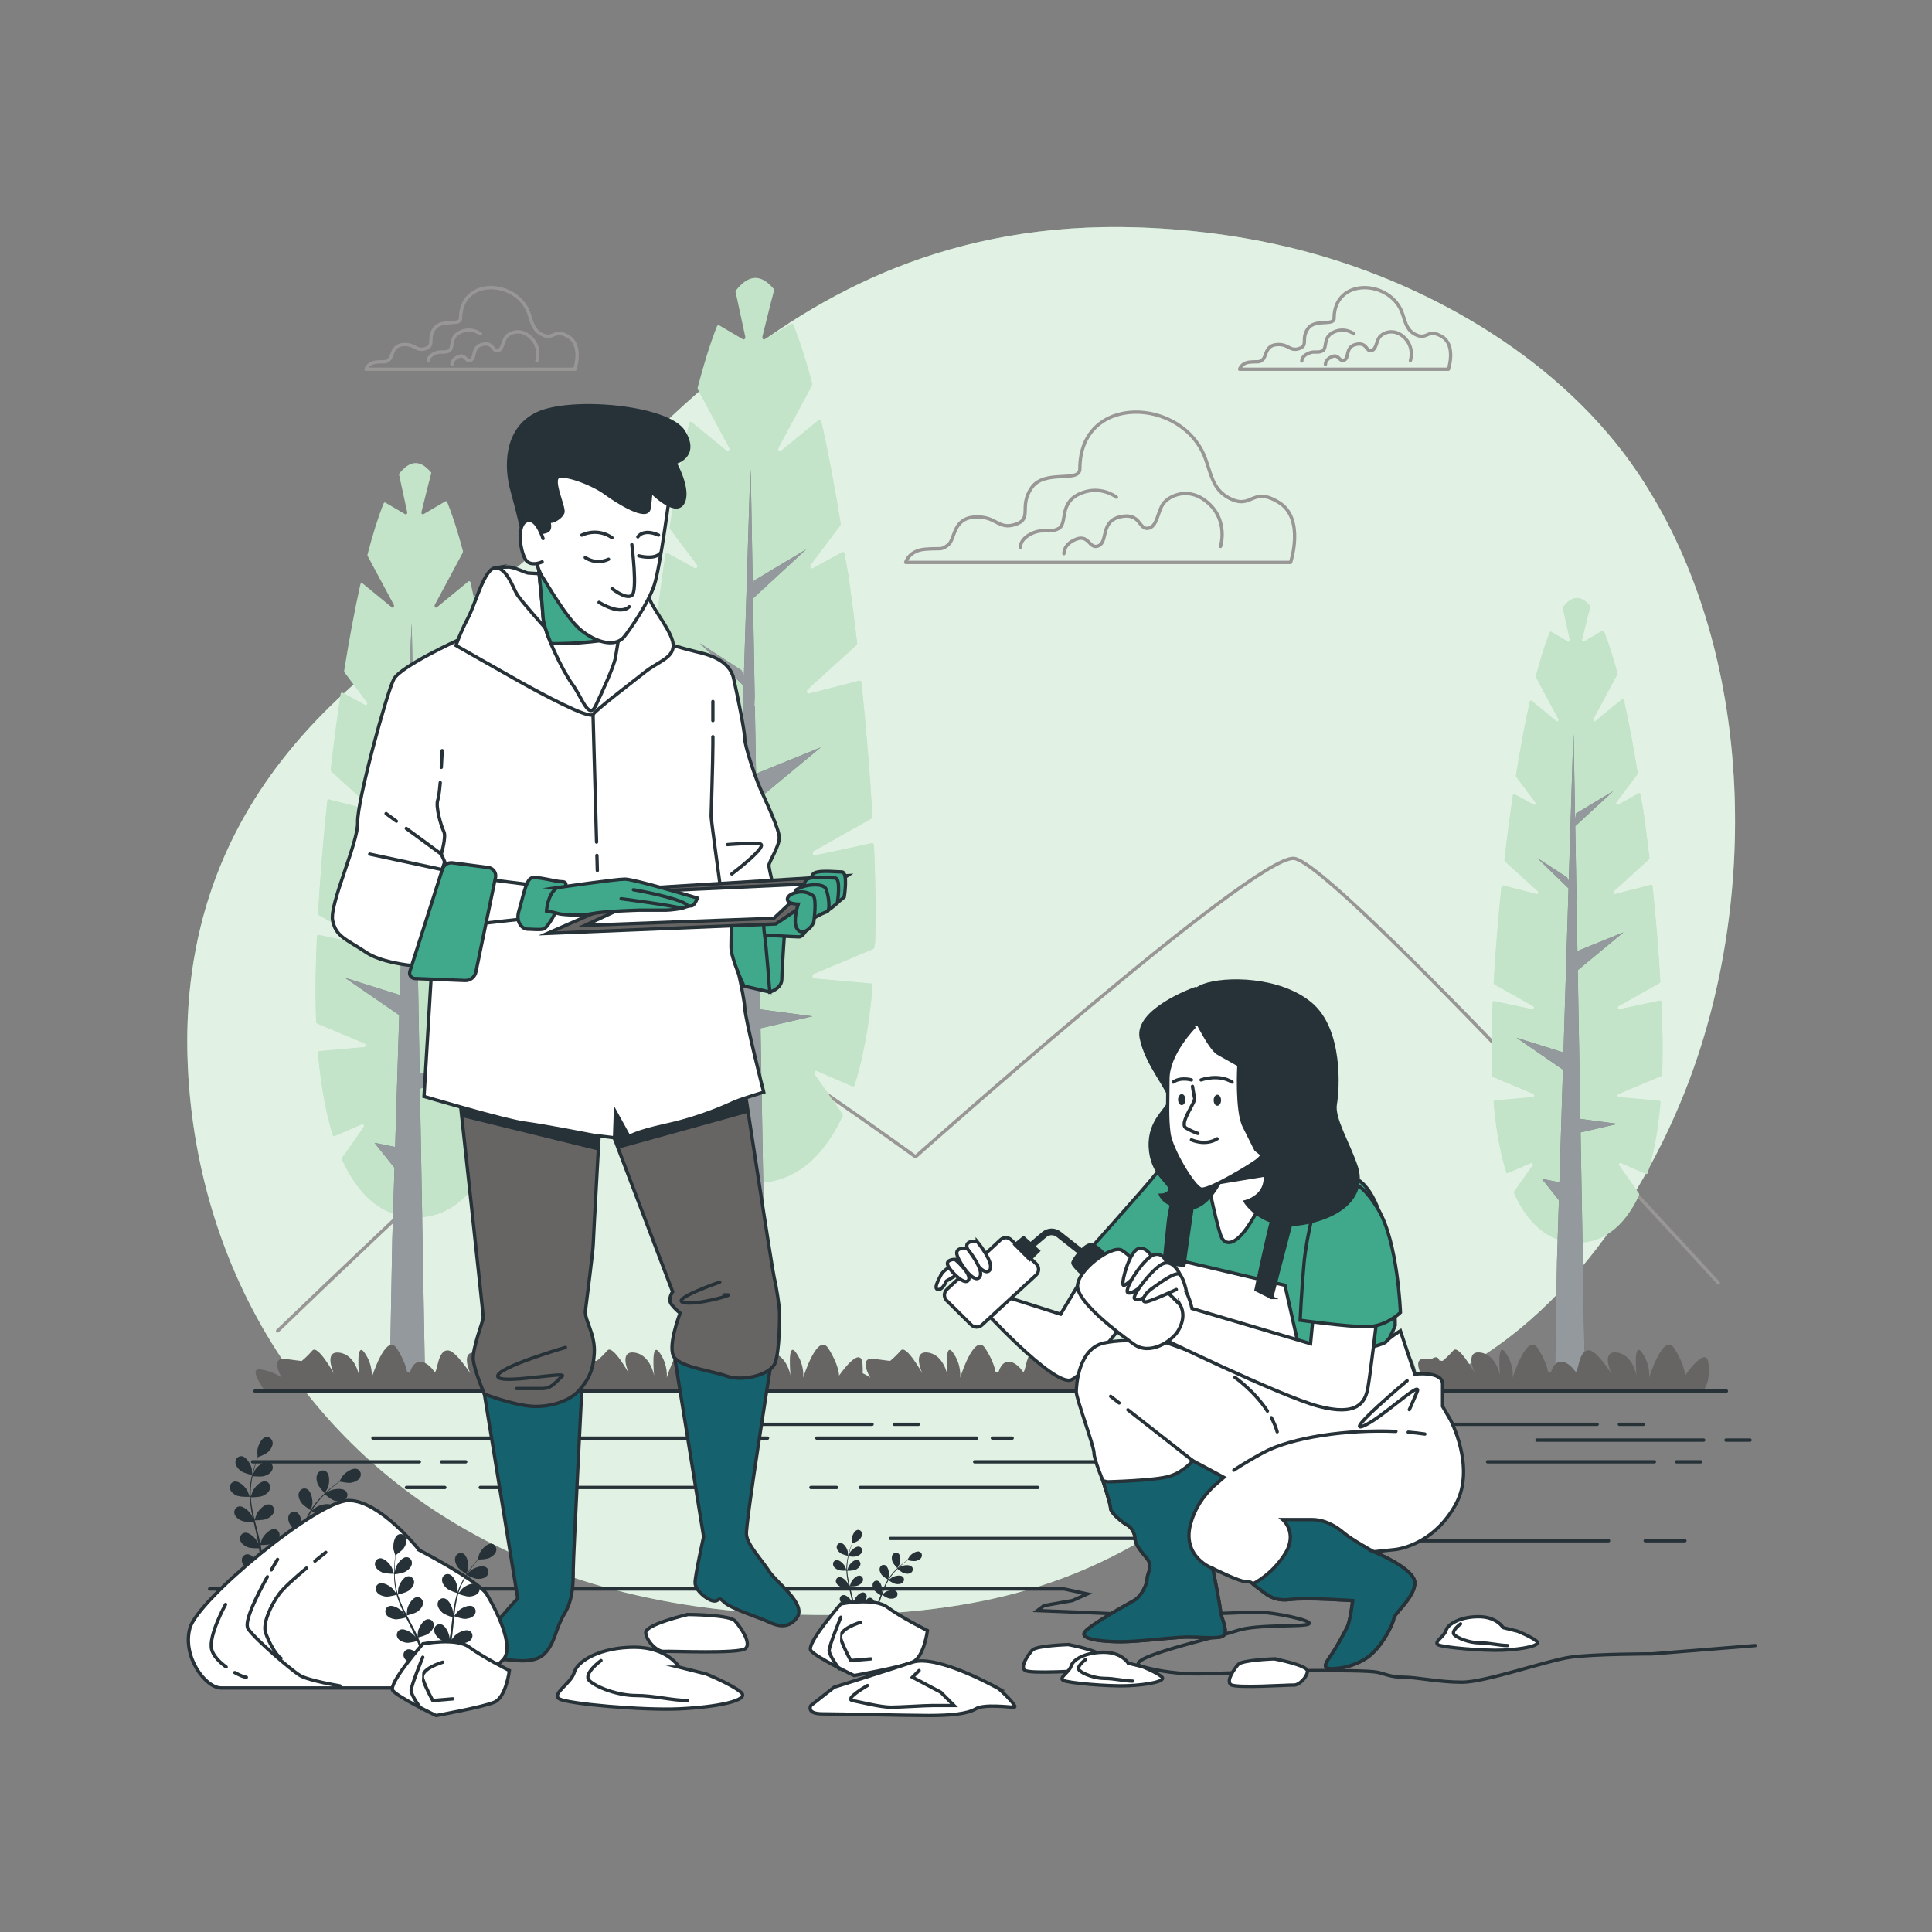 <?xml version="1.0" encoding="UTF-8"?> <svg xmlns="http://www.w3.org/2000/svg" id="Layer_1" viewBox="0 0 580 580"><rect x="0" y="0" width="580" height="580" fill="#808080" stroke="none"/><defs><style>.cls-1{opacity:.4;}.cls-1,.cls-2,.cls-3,.cls-4,.cls-5,.cls-6,.cls-7{stroke-width:0px;}.cls-1,.cls-3,.cls-8,.cls-6{fill:#fff;}.cls-9,.cls-2,.cls-4{fill:#263238;}.cls-9,.cls-10,.cls-11,.cls-12,.cls-13,.cls-14,.cls-8,.cls-15{stroke:#263238;}.cls-9,.cls-10,.cls-11,.cls-12,.cls-13,.cls-14,.cls-8,.cls-15,.cls-16{stroke-linecap:round;}.cls-9,.cls-11,.cls-12,.cls-13,.cls-14,.cls-8,.cls-15{stroke-miterlimit:10;}.cls-2{opacity:.3;}.cls-10{fill:#41a98b;}.cls-10,.cls-16{stroke-linejoin:round;}.cls-11,.cls-5{fill:#676464;}.cls-12,.cls-13,.cls-16{fill:none;}.cls-3{opacity:.5;}.cls-13{stroke-width:2px;}.cls-14{fill:#40a98b;}.cls-15{fill:#15616d;}.cls-16{stroke:#999696;}.cls-6{opacity:.7;}.cls-7{fill:#9bd2a5;}</style></defs><path class="cls-7" d="M507.27,323.9c-14.72,39.43-44.8,82.11-87.14,94.75-63.96,19.1-71.6,70.66-186.16,65.87-17.86-.74-34.37-3.26-49.54-7.26-8.15-2.15-15.92-4.75-23.29-7.75-66.93-27.11-101.84-86.77-104.74-149.19-3.83-82.1,53.46-121.24,90.69-144.15,37.23-22.91,82.1-111.7,194.76-107.89,17.18.59,34.31,2.94,50.92,7.44,37.91,10.26,76.44,32.95,98.83,66.12,1.68,2.49,3.28,5.04,4.82,7.64,29.97,50.84,30.91,120.66,10.84,174.42Z"></path><path class="cls-6" d="M507.27,323.9c-14.72,39.43-44.8,82.11-87.14,94.75-63.96,19.1-71.6,70.66-186.16,65.87-17.86-.74-34.37-3.26-49.54-7.26-8.15-2.15-15.92-4.75-23.29-7.75-66.93-27.11-101.84-86.77-104.74-149.19-3.83-82.1,53.46-121.24,90.69-144.15,37.23-22.91,82.1-111.7,194.76-107.89,17.18.59,34.31,2.94,50.92,7.44,37.91,10.26,76.44,32.95,98.83,66.12,1.68,2.49,3.28,5.04,4.82,7.64,29.97,50.84,30.91,120.66,10.84,174.42Z"></path><path class="cls-16" d="M83.34,399.55c31.9-30.71,105.98-101.22,113.93-101.22,10.16,0,77.57,48.94,77.57,48.94,0,0,101.58-90.5,113.58-89.57,12,.92,127.44,127.44,127.44,127.44"></path><path class="cls-16" d="M362.41,139.26c-.16-.5-.33-1-.51-1.5-6.67-18.56-37.72-19.84-37.72,2.97,0,4.39-10.54,0-14.5,5.71-3.95,5.71.44,9.23-4.83,10.98-5.27,1.76-5.71-2.64-12.3-2.2-6.59.44-5.71,6.59-7.91,8.35-2.2,1.76-2.2.88-7.03,1.32-4.83.44-5.71,3.95-5.71,3.95h115.54s4.39-13.18-3.51-18.01-7.91,1.76-14.06-.88c-5.08-2.18-6.03-6.31-7.45-10.69Z"></path><path class="cls-16" d="M366.41,164.04s2.39-7.4-3.48-12.84c-5.87-5.44-11.97-2.39-13.71,0-1.74,2.39-1.74,6.96-4.57,7.4-2.83.44-2.18-4.79-8.27-3.48s-3.7,7.4-6.53,8.7c-2.83,1.31-2.83-3.48-6.75-1.96-3.92,1.52-3.7,4.35-3.7,4.35"></path><path class="cls-16" d="M335.16,149.26s-4.85-3.88-11.14-.97-3.39,8.96-6.3,10.42c-2.91,1.45-4.36-.24-7.99,1.45-3.63,1.7-3.39,4.12-3.39,4.12"></path><path class="cls-16" d="M159.01,94.79c-.09-.27-.18-.54-.28-.82-3.62-10.07-20.47-10.76-20.47,1.61,0,2.38-5.72,0-7.87,3.1-2.15,3.1.24,5.01-2.62,5.96-2.86.95-3.1-1.43-6.67-1.19-3.58.24-3.1,3.58-4.29,4.53-1.19.95-1.19.48-3.81.72-2.62.24-3.1,2.15-3.1,2.15h62.69s2.38-7.15-1.91-9.77c-4.29-2.62-4.29.95-7.63-.48-2.76-1.18-3.27-3.42-4.04-5.8Z"></path><path class="cls-16" d="M161.18,108.24s1.3-4.01-1.89-6.97c-3.19-2.95-6.49-1.3-7.44,0-.94,1.3-.94,3.78-2.48,4.01-1.53.24-1.18-2.6-4.49-1.89-3.31.71-2.01,4.01-3.54,4.72-1.53.71-1.53-1.89-3.66-1.06-2.13.83-2.01,2.36-2.01,2.36"></path><path class="cls-16" d="M144.22,100.22s-2.63-2.1-6.05-.53c-3.42,1.58-1.84,4.86-3.42,5.65-1.58.79-2.37-.13-4.34.79-1.97.92-1.84,2.23-1.84,2.23"></path><path class="cls-16" d="M421.25,94.79c-.09-.27-.18-.54-.28-.82-3.62-10.07-20.47-10.76-20.47,1.61,0,2.38-5.72,0-7.87,3.1-2.15,3.1.24,5.01-2.62,5.96-2.86.95-3.1-1.43-6.67-1.19-3.58.24-3.1,3.58-4.29,4.53-1.19.95-1.19.48-3.81.72-2.62.24-3.1,2.15-3.1,2.15h62.69s2.38-7.15-1.91-9.77c-4.29-2.62-4.29.95-7.63-.48-2.76-1.18-3.27-3.42-4.04-5.8Z"></path><path class="cls-16" d="M423.42,108.24s1.3-4.01-1.89-6.97c-3.19-2.95-6.49-1.3-7.44,0-.94,1.3-.94,3.78-2.48,4.01-1.53.24-1.18-2.6-4.49-1.89-3.31.71-2.01,4.01-3.54,4.72-1.53.71-1.53-1.89-3.66-1.06-2.13.83-2.01,2.36-2.01,2.36"></path><path class="cls-16" d="M406.46,100.22s-2.63-2.1-6.05-.53c-3.42,1.58-1.84,4.86-3.42,5.65-1.58.79-2.37-.13-4.34.79-1.97.92-1.84,2.23-1.84,2.23"></path><path class="cls-7" d="M262.34,253.79c-.02-.41-.3-.71-.6-.65l-17.17,3.68c-.61.13-.85-1-.28-1.32l17.29-9.76c.21-.12.33-.39.32-.69-.72-12.47-1.83-26.15-3.28-40.11-.04-.39-.32-.66-.61-.59l-15.19,3.89c-.55.14-.86-.83-.39-1.25l14.66-13.31c.17-.15.25-.42.22-.68-.79-6.74-1.65-13.48-2.58-20.12l-1.2-6.64c-.07-.41-.41-.64-.7-.48l-8.84,4.87c-.52.29-.97-.59-.57-1.13l8.8-11.73c.12-.17.18-.41.14-.64-1.76-10.92-3.71-21.31-5.8-30.66-.1-.44-.48-.62-.77-.39l-11.39,9.34c-.48.4-1.02-.38-.69-.99l10.02-18.7c.1-.18.12-.43.07-.64-1.79-6.76-3.68-12.7-5.64-17.56-.13-.32-.42-.45-.67-.3l-7.91,4.63c-.41.24-.84-.27-.71-.84l2.48-9.97c.04-.18.22-.91.42-1.55l.65-2.57c-1.83-2.26-3.71-3.49-5.63-3.49-2.05,0-4.06,1.4-6.01,3.96l2.95,13.62c.13.57-.3,1.08-.71.84l-7.11-4.17c-.25-.15-.54-.02-.67.3-2.01,5.06-3.94,11.26-5.78,18.32-.06.21-.03.45.07.63l9.37,17.47c.33.61-.21,1.39-.69.99l-10.57-8.66c-.29-.24-.67-.05-.77.39-2.11,9.48-4.06,20.01-5.82,31.06-.04.23.02.47.14.64l8,10.65c.4.54-.04,1.42-.57,1.13l-8.16-4.5c-.3-.17-.65.07-.71.5-1.32,8.89-2.51,18.03-3.57,27.16-.03.26.06.53.22.68l13.77,12.51c.47.42.16,1.39-.39,1.25l-14.24-3.65c-.29-.08-.57.19-.61.59-1.46,14.07-2.57,27.86-3.29,40.4-.02.3.11.57.32.69l16.34,9.23c.56.32.32,1.45-.28,1.32l-16.2-3.47c-.3-.07-.58.24-.6.65-.32,7.21-.48,13.9-.48,19.83,0,3.77.07,7.38.2,10.85.01.29.16.54.36.62l17.08,7.14c.55.23.45,1.3-.12,1.35l-16.15,1.43c-.3.03-.52.38-.48.78,1,11.68,2.82,21.42,5.29,29.4.1.33.38.5.64.39l9.92-4.29c.51-.22.91.61.54,1.13l-7.66,10.89c-.16.23-.19.57-.07.84,6.59,14.5,16.02,20.77,26.5,20.77s19.54-6.03,26.11-19.93c.13-.27.1-.62-.06-.85l-8.25-11.73c-.37-.52.03-1.35.54-1.13l10.78,4.66c.26.11.54-.05.64-.39,2.53-8.03,4.39-17.87,5.4-29.69.03-.39-.19-.75-.48-.78l-17.12-1.52c-.57-.05-.67-1.12-.12-1.35l17.86-7.47c.17-.07.3-.25.35-.48l.25-1.27s.02-.1.02-.15c.09-2.98.14-6.06.14-9.24,0-5.99-.17-12.74-.49-20.04Z"></path><path class="cls-1" d="M262.34,253.79c-.02-.41-.3-.71-.6-.65l-17.17,3.68c-.61.13-.85-1-.28-1.32l17.29-9.76c.21-.12.33-.39.32-.69-.72-12.47-1.83-26.15-3.28-40.11-.04-.39-.32-.66-.61-.59l-15.19,3.89c-.55.14-.86-.83-.39-1.25l14.66-13.31c.17-.15.25-.42.22-.68-.79-6.74-1.65-13.48-2.58-20.12l-1.2-6.64c-.07-.41-.41-.64-.7-.48l-8.84,4.87c-.52.29-.97-.59-.57-1.13l8.8-11.73c.12-.17.18-.41.14-.64-1.76-10.92-3.71-21.31-5.8-30.66-.1-.44-.48-.62-.77-.39l-11.39,9.34c-.48.4-1.02-.38-.69-.99l10.02-18.7c.1-.18.12-.43.07-.64-1.79-6.76-3.68-12.7-5.64-17.56-.13-.32-.42-.45-.67-.3l-7.91,4.63c-.41.24-.84-.27-.71-.84l2.48-9.97c.04-.18.22-.91.42-1.55l.65-2.57c-1.83-2.26-3.71-3.49-5.63-3.49-2.05,0-4.06,1.4-6.01,3.96l2.95,13.62c.13.57-.3,1.08-.71.84l-7.11-4.17c-.25-.15-.54-.02-.67.3-2.01,5.06-3.94,11.26-5.78,18.32-.06.21-.03.45.07.63l9.37,17.47c.33.61-.21,1.39-.69.99l-10.57-8.66c-.29-.24-.67-.05-.77.39-2.11,9.48-4.06,20.01-5.82,31.06-.04.23.02.47.14.64l8,10.65c.4.54-.04,1.42-.57,1.13l-8.16-4.5c-.3-.17-.65.07-.71.5-1.32,8.89-2.51,18.03-3.57,27.16-.03.26.06.53.22.68l13.77,12.51c.47.42.16,1.39-.39,1.25l-14.24-3.65c-.29-.08-.57.19-.61.59-1.46,14.07-2.57,27.86-3.29,40.4-.02.3.11.57.32.69l16.34,9.23c.56.32.32,1.45-.28,1.32l-16.2-3.47c-.3-.07-.58.24-.6.65-.32,7.21-.48,13.9-.48,19.83,0,3.77.07,7.38.2,10.85.01.29.16.54.36.62l17.08,7.14c.55.23.45,1.3-.12,1.35l-16.15,1.43c-.3.03-.52.38-.48.78,1,11.68,2.82,21.42,5.29,29.4.1.33.38.5.64.39l9.92-4.29c.51-.22.91.61.54,1.13l-7.66,10.89c-.16.23-.19.57-.07.84,6.59,14.5,16.02,20.77,26.5,20.77s19.54-6.03,26.11-19.93c.13-.27.1-.62-.06-.85l-8.25-11.73c-.37-.52.03-1.35.54-1.13l10.78,4.66c.26.11.54-.05.64-.39,2.53-8.03,4.39-17.87,5.4-29.69.03-.39-.19-.75-.48-.78l-17.12-1.52c-.57-.05-.67-1.12-.12-1.35l17.86-7.47c.17-.07.3-.25.35-.48l.25-1.27s.02-.1.02-.15c.09-2.98.14-6.06.14-9.24,0-5.99-.17-12.74-.49-20.04Z"></path><polygon class="cls-4" points="228.21 303.02 227.11 240.35 246.38 224.38 226.97 232.27 226.61 211.78 226.45 212.11 226.56 209.11 226.05 179.66 242 164.93 226.35 174.32 226.01 177.44 225.37 140.94 225.02 148.13 223.33 202.68 222.6 201.23 210.08 193.09 223.23 205.87 221.09 275.03 201.32 268.81 220.86 282.25 219.39 329.75 211.96 328.26 219.16 337.27 218.36 363.16 217.38 417.36 230.22 417.36 228.31 308.7 243.88 305.11 228.21 303.02"></polygon><polygon class="cls-3" points="228.21 303.02 227.11 240.35 246.38 224.38 226.97 232.27 226.61 211.78 226.45 212.11 226.56 209.11 226.05 179.66 242 164.93 226.35 174.32 226.01 177.44 225.37 140.94 225.02 148.13 223.33 202.68 222.6 201.23 210.08 193.09 223.23 205.87 221.09 275.03 201.32 268.81 220.86 282.25 219.39 329.75 211.96 328.26 219.16 337.27 218.36 363.16 217.38 417.36 230.22 417.36 228.31 308.7 243.88 305.11 228.21 303.02"></polygon><path class="cls-7" d="M154.43,281.01c-.02-.34-.25-.59-.5-.54l-14.31,3.06c-.5.11-.71-.83-.24-1.1l14.41-8.14c.17-.1.28-.33.26-.57-.6-10.4-1.52-21.8-2.73-33.43-.03-.33-.27-.55-.51-.49l-12.66,3.24c-.46.12-.71-.69-.33-1.04l12.22-11.1c.14-.13.21-.35.18-.57-.66-5.62-1.37-11.23-2.15-16.77l-1-5.53c-.06-.34-.34-.53-.59-.4l-7.37,4.06c-.44.24-.81-.49-.47-.94l7.34-9.78c.1-.14.15-.34.12-.53-1.47-9.1-3.09-17.76-4.84-25.56-.08-.36-.4-.52-.64-.32l-9.5,7.79c-.4.33-.85-.31-.58-.83l8.36-15.59c.08-.15.1-.35.06-.53-1.5-5.64-3.07-10.59-4.7-14.63-.11-.27-.35-.37-.56-.25l-6.59,3.86c-.34.2-.7-.23-.59-.7l2.07-8.31c.03-.15.18-.76.35-1.29l.54-2.14c-1.53-1.88-3.1-2.91-4.69-2.91-1.71,0-3.38,1.16-5.01,3.3l2.46,11.36c.11.47-.25.9-.59.7l-5.93-3.48c-.21-.12-.45-.01-.56.25-1.68,4.22-3.29,9.39-4.81,15.27-.05.18-.03.38.06.53l7.81,14.57c.27.51-.18,1.16-.58.83l-8.81-7.22c-.24-.2-.56-.04-.64.32-1.76,7.9-3.38,16.68-4.86,25.89-.03.19.01.39.12.53l6.67,8.88c.33.45-.03,1.18-.47.94l-6.8-3.75c-.25-.14-.54.06-.59.42-1.1,7.41-2.09,15.03-2.97,22.64-.03.22.05.44.18.57l11.48,10.43c.39.35.14,1.16-.33,1.04l-11.87-3.04c-.24-.06-.48.16-.51.49-1.22,11.73-2.15,23.22-2.74,33.68-.01.25.09.48.26.57l13.62,7.69c.47.27.27,1.21-.24,1.1l-13.5-2.89c-.25-.05-.49.2-.5.54-.26,6.01-.4,11.58-.4,16.53,0,3.14.06,6.15.17,9.04,0,.24.13.45.3.52l14.24,5.95c.46.19.38,1.08-.1,1.13l-13.47,1.2c-.25.02-.43.32-.4.65.83,9.74,2.35,17.86,4.41,24.51.09.28.32.42.54.33l8.27-3.57c.43-.18.76.51.45.94l-6.39,9.08c-.13.19-.16.48-.05.7,5.49,12.09,13.36,17.31,22.09,17.31s16.29-5.03,21.76-16.61c.11-.22.08-.52-.05-.71l-6.88-9.78c-.31-.43.02-1.13.45-.94l8.99,3.88c.21.09.45-.05.53-.32,2.11-6.69,3.66-14.89,4.5-24.75.03-.33-.16-.63-.4-.65l-14.27-1.27c-.48-.04-.56-.93-.1-1.13l14.89-6.22c.14-.06.25-.21.29-.4l.21-1.06s.01-.08.01-.13c.08-2.48.12-5.05.12-7.71,0-4.99-.14-10.62-.41-16.7Z"></path><path class="cls-1" d="M154.43,281.01c-.02-.34-.25-.59-.5-.54l-14.31,3.06c-.5.11-.71-.83-.24-1.1l14.41-8.14c.17-.1.28-.33.26-.57-.6-10.4-1.52-21.8-2.73-33.43-.03-.33-.27-.55-.51-.49l-12.66,3.24c-.46.12-.71-.69-.33-1.04l12.22-11.1c.14-.13.21-.35.18-.57-.66-5.62-1.37-11.23-2.15-16.77l-1-5.53c-.06-.34-.34-.53-.59-.4l-7.37,4.06c-.44.24-.81-.49-.47-.94l7.34-9.78c.1-.14.15-.34.12-.53-1.47-9.1-3.09-17.76-4.84-25.56-.08-.36-.4-.52-.64-.32l-9.5,7.79c-.4.33-.85-.31-.58-.83l8.36-15.59c.08-.15.1-.35.06-.53-1.5-5.64-3.07-10.59-4.7-14.63-.11-.27-.35-.37-.56-.25l-6.59,3.86c-.34.2-.7-.23-.59-.7l2.07-8.31c.03-.15.18-.76.35-1.29l.54-2.14c-1.53-1.88-3.1-2.91-4.69-2.91-1.71,0-3.38,1.16-5.01,3.3l2.46,11.36c.11.47-.25.9-.59.7l-5.93-3.48c-.21-.12-.45-.01-.56.25-1.68,4.22-3.29,9.39-4.81,15.27-.05.18-.03.38.06.53l7.81,14.57c.27.51-.18,1.16-.58.83l-8.81-7.22c-.24-.2-.56-.04-.64.32-1.76,7.9-3.38,16.68-4.86,25.89-.03.19.01.39.12.53l6.67,8.88c.33.45-.03,1.18-.47.94l-6.8-3.75c-.25-.14-.54.06-.59.42-1.1,7.41-2.09,15.03-2.97,22.64-.03.22.05.44.18.57l11.48,10.43c.39.35.14,1.16-.33,1.04l-11.87-3.04c-.24-.06-.48.16-.51.49-1.22,11.73-2.15,23.22-2.74,33.68-.01.25.09.48.26.57l13.62,7.69c.47.27.27,1.21-.24,1.1l-13.5-2.89c-.25-.05-.49.2-.5.54-.26,6.01-.4,11.58-.4,16.53,0,3.14.06,6.15.17,9.04,0,.24.13.45.3.52l14.24,5.95c.46.19.38,1.08-.1,1.13l-13.47,1.2c-.25.02-.43.32-.4.65.83,9.74,2.35,17.86,4.41,24.51.09.28.32.42.54.33l8.27-3.57c.43-.18.76.51.45.94l-6.39,9.08c-.13.19-.16.48-.05.7,5.49,12.09,13.36,17.31,22.09,17.31s16.29-5.03,21.76-16.61c.11-.22.08-.52-.05-.71l-6.88-9.78c-.31-.43.02-1.13.45-.94l8.99,3.88c.21.09.45-.05.53-.32,2.11-6.69,3.66-14.89,4.5-24.75.03-.33-.16-.63-.4-.65l-14.27-1.27c-.48-.04-.56-.93-.1-1.13l14.89-6.22c.14-.06.25-.21.29-.4l.21-1.06s.01-.08.01-.13c.08-2.48.12-5.05.12-7.71,0-4.99-.14-10.62-.41-16.7Z"></path><polygon class="cls-4" points="125.98 322.05 125.06 269.81 141.12 256.5 124.94 263.07 124.64 245.99 124.5 246.27 124.6 243.77 124.17 219.22 137.47 206.94 124.43 214.77 124.14 217.37 123.6 186.95 123.31 192.94 121.9 238.41 121.3 237.2 110.86 230.42 121.82 241.07 120.04 298.72 103.56 293.54 119.85 304.74 118.62 344.33 112.43 343.09 118.43 350.6 117.76 372.18 116.94 417.36 127.65 417.36 126.06 326.79 139.03 323.79 125.98 322.05"></polygon><polygon class="cls-3" points="125.98 322.05 125.06 269.81 141.12 256.5 124.94 263.07 124.64 245.99 124.5 246.27 124.6 243.77 124.17 219.22 137.47 206.94 124.43 214.77 124.14 217.37 123.6 186.95 123.31 192.94 121.9 238.41 121.3 237.2 110.86 230.42 121.82 241.07 120.04 298.72 103.56 293.54 119.85 304.74 118.62 344.33 112.43 343.09 118.43 350.6 117.76 372.18 116.94 417.36 127.65 417.36 126.06 326.79 139.03 323.79 125.98 322.05"></polygon><path class="cls-7" d="M498.75,300.84c-.01-.29-.21-.51-.43-.46l-12.23,2.62c-.43.09-.61-.71-.2-.94l12.32-6.95c.15-.08.24-.28.23-.49-.51-8.89-1.3-18.63-2.34-28.57-.03-.28-.23-.47-.44-.42l-10.82,2.77c-.39.1-.61-.59-.28-.89l10.44-9.48c.12-.11.18-.3.16-.48-.56-4.8-1.17-9.6-1.84-14.33l-.85-4.73c-.05-.29-.29-.46-.5-.34l-6.3,3.47c-.37.21-.69-.42-.4-.8l6.27-8.35c.09-.12.13-.29.1-.45-1.25-7.78-2.64-15.18-4.13-21.84-.07-.31-.34-.45-.55-.28l-8.12,6.65c-.34.28-.73-.27-.49-.71l7.14-13.32c.07-.13.09-.3.05-.45-1.28-4.82-2.62-9.05-4.02-12.51-.09-.23-.3-.32-.47-.21l-5.63,3.3c-.29.17-.6-.19-.5-.6l1.77-7.1c.03-.13.16-.65.3-1.1l.46-1.83c-1.31-1.61-2.65-2.49-4.01-2.49-1.46,0-2.89.99-4.28,2.82l2.1,9.7c.09.4-.21.77-.5.6l-5.07-2.97c-.18-.1-.39-.01-.48.22-1.43,3.61-2.81,8.02-4.11,13.05-.04.15-.02.32.05.45l6.67,12.45c.23.44-.15.99-.49.71l-7.53-6.17c-.21-.17-.48-.03-.55.28-1.5,6.75-2.89,14.25-4.15,22.12-.03.16.01.34.1.45l5.7,7.59c.29.38-.03,1.01-.4.8l-5.81-3.2c-.22-.12-.46.05-.51.36-.94,6.34-1.79,12.84-2.54,19.34-.02.19.04.38.16.48l9.81,8.91c.33.3.12.99-.28.89l-10.14-2.6c-.21-.05-.41.14-.44.42-1.04,10.02-1.83,19.84-2.34,28.78-.01.21.08.41.23.49l11.64,6.57c.4.23.23,1.03-.2.94l-11.54-2.47c-.22-.05-.42.17-.43.46-.23,5.14-.34,9.9-.34,14.13,0,2.68.05,5.25.14,7.73,0,.21.11.38.26.44l12.17,5.09c.39.16.32.93-.09.96l-11.51,1.02c-.21.02-.37.27-.34.55.71,8.32,2.01,15.26,3.77,20.95.07.24.27.36.46.28l7.06-3.05c.36-.16.65.43.38.81l-5.46,7.76c-.11.16-.13.41-.05.6,4.69,10.33,11.41,14.8,18.88,14.8s13.92-4.3,18.6-14.19c.09-.19.07-.44-.04-.61l-5.88-8.35c-.26-.37.02-.96.38-.81l7.68,3.32c.18.08.38-.04.46-.28,1.8-5.72,3.12-12.73,3.85-21.15.02-.28-.13-.53-.34-.55l-12.2-1.08c-.41-.04-.48-.8-.09-.96l12.72-5.32c.12-.05.21-.18.25-.34l.18-.9s.01-.07.01-.11c.07-2.12.1-4.31.1-6.59,0-4.27-.12-9.08-.35-14.27Z"></path><path class="cls-1" d="M498.75,300.84c-.01-.29-.21-.51-.43-.46l-12.23,2.62c-.43.09-.61-.71-.2-.94l12.32-6.95c.15-.08.24-.28.23-.49-.51-8.89-1.3-18.63-2.34-28.57-.03-.28-.23-.47-.44-.42l-10.82,2.77c-.39.1-.61-.59-.28-.89l10.44-9.48c.12-.11.18-.3.16-.48-.56-4.8-1.17-9.6-1.84-14.33l-.85-4.73c-.05-.29-.29-.46-.5-.34l-6.3,3.47c-.37.21-.69-.42-.4-.8l6.27-8.35c.09-.12.13-.29.1-.45-1.25-7.78-2.64-15.18-4.13-21.84-.07-.31-.34-.45-.55-.28l-8.12,6.65c-.34.28-.73-.27-.49-.71l7.14-13.32c.07-.13.09-.3.05-.45-1.28-4.82-2.62-9.05-4.02-12.51-.09-.23-.3-.32-.47-.21l-5.63,3.3c-.29.17-.6-.19-.5-.6l1.77-7.1c.03-.13.16-.65.3-1.1l.46-1.83c-1.31-1.61-2.65-2.49-4.01-2.49-1.46,0-2.89.99-4.28,2.82l2.1,9.7c.09.4-.21.77-.5.6l-5.07-2.97c-.18-.1-.39-.01-.48.22-1.43,3.61-2.81,8.02-4.11,13.05-.04.15-.02.32.05.45l6.67,12.45c.23.44-.15.99-.49.71l-7.53-6.17c-.21-.17-.48-.03-.55.28-1.5,6.75-2.89,14.25-4.15,22.12-.03.16.01.34.1.45l5.7,7.59c.29.38-.03,1.01-.4.8l-5.81-3.2c-.22-.12-.46.05-.51.36-.94,6.34-1.79,12.84-2.54,19.34-.02.19.04.38.16.48l9.81,8.91c.33.3.12.99-.28.89l-10.14-2.6c-.21-.05-.41.14-.44.42-1.04,10.02-1.83,19.84-2.34,28.78-.01.21.08.41.23.49l11.64,6.57c.4.23.23,1.03-.2.94l-11.54-2.47c-.22-.05-.42.17-.43.46-.23,5.14-.34,9.9-.34,14.13,0,2.68.05,5.25.14,7.73,0,.21.11.38.26.44l12.17,5.09c.39.16.32.93-.09.96l-11.51,1.02c-.21.02-.37.27-.34.55.71,8.32,2.01,15.26,3.77,20.95.07.24.27.36.46.28l7.06-3.05c.36-.16.65.43.38.81l-5.46,7.76c-.11.16-.13.41-.05.6,4.69,10.33,11.41,14.8,18.88,14.8s13.92-4.3,18.6-14.19c.09-.19.07-.44-.04-.61l-5.88-8.35c-.26-.37.02-.96.38-.81l7.68,3.32c.18.08.38-.04.46-.28,1.8-5.72,3.12-12.73,3.85-21.15.02-.28-.13-.53-.34-.55l-12.2-1.08c-.41-.04-.48-.8-.09-.96l12.72-5.32c.12-.05.21-.18.25-.34l.18-.9s.01-.07.01-.11c.07-2.12.1-4.31.1-6.59,0-4.27-.12-9.08-.35-14.27Z"></path><polygon class="cls-4" points="474.43 335.91 473.65 291.26 487.37 279.89 473.55 285.51 473.29 270.91 473.18 271.15 473.26 269.01 472.89 248.03 484.25 237.54 473.11 244.23 472.86 246.45 472.4 220.45 472.16 225.57 470.95 264.43 470.43 263.4 461.52 257.6 470.88 266.7 469.36 315.97 455.28 311.54 469.2 321.11 468.15 354.95 462.86 353.89 467.99 360.31 467.41 378.75 466.71 417.36 475.86 417.36 474.5 339.96 485.59 337.4 474.43 335.91"></polygon><polygon class="cls-3" points="474.43 335.91 473.65 291.26 487.37 279.89 473.55 285.51 473.29 270.91 473.18 271.15 473.26 269.01 472.89 248.03 484.25 237.54 473.11 244.23 472.86 246.45 472.4 220.45 472.16 225.57 470.95 264.43 470.43 263.4 461.52 257.6 470.88 266.7 469.36 315.97 455.28 311.54 469.2 321.11 468.15 354.95 462.86 353.89 467.99 360.31 467.41 378.75 466.71 417.36 475.86 417.36 474.5 339.96 485.59 337.4 474.43 335.91"></polygon><path class="cls-5" d="M512.89,409.44c-.52-6.02-7.03,3.51-7.03,3.51,0,0,0-3.15-3.24-8.18-3.24-5.03-7.55,8.81-7.55,8.81,0,0,.54-3.78-2.16-7.55-2.7-3.78-1.62,6.92-1.62,6.92,0,0-1.08-6.29-5.93-6.92-4.86-.63-1.62,6.29-1.62,6.29,0,0-4.21-6.53-6.47-6.92-3.67-.63-3.34,7.78-4.44,6.22-1.73-2.47-3.58-2.8-3.66-2.81-2.8-.34-3.34,2.84-3.67,3.3-.23-.1-.49-.19-.75-.28-.26-1.34-1-3.79-3.09-7.05-3.24-5.03-7.55,8.81-7.55,8.81,0,0,.54-3.78-2.16-7.55-2.7-3.78-1.62,6.92-1.62,6.92,0,0-1.08-6.29-5.93-6.92-4.86-.63-1.62,6.29-1.62,6.29,0,0-4.86-8.81-6.47-6.92-1.62,1.89-3.24,3.15-3.24,3.15,0,0,0,0-.95-.12-.43-1.34-1.43-1.14-2.53-.33-.41-.05-.86-.11-1.37-.18-3.06-.4-2.69,1.96-2,3.75-.28.36-.51.68-.67.9-.1-.05-.21-.1-.31-.15-.14-1.09-.73-3.82-3.19-7.65-3.24-5.03-7.55,8.81-7.55,8.81,0,0,.54-3.78-2.16-7.55-2.7-3.78-1.62,6.92-1.62,6.92,0,0-1.08-6.29-5.93-6.92-4.86-.63-1.62,6.29-1.62,6.29,0,0-4.21-6.53-6.47-6.92-3.67-.63-3.34,7.78-4.44,6.22-1.73-2.47-3.58-2.8-3.66-2.81-2.8-.34-3.34,2.84-3.67,3.3-.23-.1-.49-.19-.75-.28-.26-1.34-1-3.79-3.09-7.05-3.24-5.03-7.55,8.81-7.55,8.81,0,0,.54-3.78-2.16-7.55-2.7-3.78-1.62,6.92-1.62,6.92,0,0-1.08-6.29-5.93-6.92-4.86-.63-1.62,6.29-1.62,6.29,0,0-4.86-8.81-6.47-6.92-1.62,1.89-3.24,3.15-3.24,3.15l-4.86-.63c-.41-.05-.76-.05-1.05-.02-1.07-1.58-3.76,1.35-5.35,3.37-.37-.08-.74-.15-1.15-.21-.16-.02-.3-.03-.43-.03-.37-1.42-1.17-3.57-2.91-6.27-3.24-5.03-7.55,8.81-7.55,8.81,0,0,.54-3.78-2.16-7.55-2.7-3.78-1.62,6.92-1.62,6.92,0,0-1.08-6.29-5.93-6.92-4.86-.63-1.62,6.29-1.62,6.29,0,0-4.21-6.53-6.47-6.92-3.67-.63-3.34,7.78-4.44,6.22-1.73-2.47-3.58-2.8-3.66-2.81-2.8-.34-3.34,2.84-3.67,3.3-.23-.1-.49-.19-.75-.28-.26-1.34-1-3.79-3.09-7.05-3.24-5.03-7.55,8.81-7.55,8.81,0,0,.54-3.78-2.16-7.55-2.7-3.78-1.62,6.92-1.62,6.92,0,0-1.08-6.29-5.93-6.92-4.86-.63-1.62,6.29-1.62,6.29,0,0-4.86-8.81-6.47-6.92-1.62,1.89-3.24,3.15-3.24,3.15l-4.86-.63c-4.86-.63-1.08,5.66-1.08,5.66,0,0-.76-.66-2.28-1.34.05-.82.04-1.74-.05-2.8-.52-6.02-7.03,3.51-7.03,3.51,0,0,0-3.15-3.24-8.18-3.24-5.03-7.55,8.81-7.55,8.81,0,0,.54-3.78-2.16-7.55-2.7-3.78-1.62,6.92-1.62,6.92,0,0-1.08-6.29-5.93-6.92-4.86-.63-1.62,6.29-1.62,6.29,0,0-4.21-6.53-6.47-6.92-3.67-.63-3.34,7.78-4.44,6.22-1.73-2.47-3.58-2.8-3.66-2.81-2.8-.34-3.34,2.84-3.67,3.3-.23-.1-.49-.19-.75-.28-.26-1.34-1-3.79-3.09-7.05-3.24-5.03-7.55,8.81-7.55,8.81,0,0,.54-3.78-2.16-7.55-2.7-3.78-1.62,6.92-1.62,6.92,0,0-1.08-6.29-5.93-6.92-4.86-.63-1.62,6.29-1.62,6.29,0,0-4.86-8.81-6.47-6.92-1.62,1.89-3.24,3.15-3.24,3.15l-4.86-.63c-4.86-.63-1.08,5.66-1.08,5.66,0,0-.92-.8-2.75-1.53.04-.77.03-1.63-.06-2.6-.52-6.02-7.03,3.51-7.03,3.51,0,0,0-3.15-3.24-8.18-3.24-5.03-7.55,8.81-7.55,8.81,0,0,.54-3.78-2.16-7.55-2.7-3.78-1.62,6.92-1.62,6.92,0,0-1.08-6.29-5.93-6.92-4.86-.63-1.62,6.29-1.62,6.29,0,0-4.21-6.53-6.47-6.92-3.67-.63-3.34,7.78-4.44,6.22-1.73-2.47-3.58-2.8-3.66-2.81-2.8-.34-3.34,2.84-3.67,3.3-.23-.1-.49-.19-.75-.28-.26-1.34-1-3.79-3.09-7.05-3.24-5.03-7.55,8.81-7.55,8.81,0,0,.54-3.78-2.16-7.55-2.7-3.78-1.62,6.92-1.62,6.92,0,0-1.08-6.29-5.93-6.92-4.86-.63-1.62,6.29-1.62,6.29,0,0-4.86-8.81-6.47-6.92-1.62,1.89-3.24,3.15-3.24,3.15l-4.86-.63c-4.86-.63-1.08,5.66-1.08,5.66,0,0-2.16-1.89-6.47-2.52-3.02-.44-.49,3.74,1.3,6.29h431.88s2.16-1.89,1.64-7.91Z"></path><line class="cls-12" x1="245.22" y1="431.74" x2="293.2" y2="431.74"></line><line class="cls-12" x1="297.93" y1="431.74" x2="303.86" y2="431.74"></line><line class="cls-12" x1="171.78" y1="431.74" x2="219.75" y2="431.74"></line><line class="cls-12" x1="224.49" y1="431.74" x2="230.41" y2="431.74"></line><line class="cls-12" x1="111.96" y1="431.74" x2="159.93" y2="431.74"></line><line class="cls-12" x1="164.67" y1="431.74" x2="170.59" y2="431.74"></line><line class="cls-12" x1="258.25" y1="446.55" x2="311.56" y2="446.55"></line><line class="cls-12" x1="251.14" y1="446.55" x2="243.44" y2="446.55"></line><line class="cls-12" x1="144.17" y1="446.55" x2="223.9" y2="446.55"></line><line class="cls-12" x1="133.54" y1="446.55" x2="122.03" y2="446.55"></line><line class="cls-12" x1="496.66" y1="438.85" x2="446.59" y2="438.85"></line><line class="cls-12" x1="503.33" y1="438.85" x2="510.56" y2="438.85"></line><line class="cls-12" x1="342.66" y1="438.85" x2="292.6" y2="438.85"></line><line class="cls-12" x1="349.34" y1="438.85" x2="356.57" y2="438.85"></line><line class="cls-12" x1="125.89" y1="438.85" x2="75.83" y2="438.85"></line><line class="cls-12" x1="132.56" y1="438.85" x2="139.8" y2="438.85"></line><line class="cls-12" x1="479.48" y1="427.59" x2="429.42" y2="427.59"></line><line class="cls-12" x1="486.15" y1="427.59" x2="493.38" y2="427.59"></line><line class="cls-12" x1="261.8" y1="427.59" x2="211.74" y2="427.59"></line><line class="cls-12" x1="268.48" y1="427.59" x2="275.71" y2="427.59"></line><line class="cls-12" x1="511.46" y1="432.33" x2="461.4" y2="432.33"></line><line class="cls-12" x1="518.14" y1="432.33" x2="525.37" y2="432.33"></line><line class="cls-12" x1="482.9" y1="462.54" x2="400.4" y2="462.54"></line><line class="cls-12" x1="493.9" y1="462.54" x2="505.82" y2="462.54"></line><line class="cls-12" x1="349.81" y1="461.85" x2="267.31" y2="461.85"></line><line class="cls-12" x1="360.81" y1="461.85" x2="372.73" y2="461.85"></line><line class="cls-12" x1="76.55" y1="417.61" x2="518.27" y2="417.61"></line><path class="cls-12" d="M62.92,477.01h256.5l7,1.5-4.5,2-8.5,1.5-2,1.5,12.5.5,11.5.5s12,.5,14,.5,24-1,28.5-1,16.5,2.5,15,3.5-15.5,0-21.5,2-36.32,8.68-28.41,10.84c7.91,2.16,14.41,2.16,16.91,2.16s28.5-1,34.5-1,16.5,0,19,.5,4,1.5,8,1.5,10.5,1.5,17.5,1.5,25.5-6.5,32.5-7.5,24.5-1,24.5-1l31-2.5"></path><path class="cls-8" d="M328.13,378.32l-9.73,16.21-20.38-6.49-4.17,3.71s22.47,24.78,27.79,22.47c5.33-2.32,22.47-25.94,22.47-25.94l-15.98-9.96Z"></path><path class="cls-14" d="M357.07,347.87s-7.82,1.56-10.17,4.69-22.68,25.81-22.68,25.81l23.46,12.12s28.54,27.76,46.14,27.76,25.03-20.33,25.03-20.33c0,0,0-34.41-10.17-43.01-10.17-8.6-51.61-7.04-51.61-7.04Z"></path><path class="cls-8" d="M351.75,377.85l34,8,5.33,23.67s24-5.33,25-6.67c1-1.33,4.33-3.33,4.33-3.33l4.33,13s8.33-1,8.33,3v6.67l2.33,4s7.67,14.33,1.67,25.33-15.33,13.33-18.33,13.67c-3,.33-6.33.67-6.33.67,0,0,12.33,5,12.33,9.33s-6.33,9.33-6.33,10.67-3.67,9-8.33,12c-4.67,3-10,3.33-11.33,3-1.33-.33-1-1.33.67-3.67,1.67-2.33,4-6.67,5-8.67s1.67-8,1.67-8c0,0-13.67-1-19-.33-5.33.67-7.67-2.33-9.67-3.67s-1.33-1.67-3.33-1.67-10-4-10-4c0,0,2.33,11.67,2.33,13s2.67,6.33.67,7.33-7.67,0-12.67.33-13,1.33-18,1.33-12.67-.67-10.67-3c2-2.33,12.33-8,14.67-9.33,2.33-1.33,4-5,4-6.67s2-3.67-.33-6.33c-2.33-2.67-3.33-4.33-3.33-5.67s-1-3.33-2.33-4c-1.33-.67-5-3.67-5-5s-2.33-8.33-2.33-8.33c0,0-2.67-6.33-2.67-8.33s-5.33-16.33-5.33-18.33.67-13,8.33-14.67c7.67-1.67,19,0,19,0l8.33,3-7-28.33Z"></path><path class="cls-15" d="M412.42,465.85s-6.67-3.67-9-5.67c-2.33-2-5.67-4-9.67-4h-8.67s4.67,4,.67,10.33c-3.87,6.13-9.28,8.81-9.63,8.98.27.25.64.58,1.3,1.02,2,1.33,4.33,4.33,9.67,3.67,5.33-.67,19,.33,19,.33,0,0-.67,6-1.67,8s-3.33,6.33-5,8.67c-1.67,2.33-2,3.33-.67,3.67,1.33.33,6.67,0,11.33-3,4.67-3,8.33-10.67,8.33-12s6.33-6.33,6.33-10.67-12.33-9.33-12.33-9.33Z"></path><path class="cls-12" d="M422.76,429.95c1.72.14,3.39.33,4.99.56"></path><path class="cls-12" d="M370.42,441.35c2.67-1.8,5.59-3.49,8.67-5.17,8.56-4.7,25.36-7.1,39.97-6.46"></path><path class="cls-15" d="M357.42,457.51c1.21-4.55,3.67-8.21,6.96-11.37l3.04-2.63-9.33-5s-2.67,3.33-7,4.67c-4.33,1.33-18.67,1.67-18.67,1.67l-1.33-.33s2.33,7,2.33,8.33,3.67,4.33,5,5c1.33.67,2.33,2.67,2.33,4s1,3,3.33,5.67c2.33,2.67.33,4.67.33,6.33s-1.67,5.33-4,6.67c-2.33,1.33-12.67,7-14.67,9.33s5.67,3,10.67,3,13-1,18-1.33c5-.33,10.67.67,12.67-.33s-.67-6-.67-7.33-2.33-13-2.33-13c0,0-9.33-3.33-6.67-13.33Z"></path><line class="cls-12" x1="335.97" y1="421.18" x2="333.42" y2="419.18"></line><line class="cls-12" x1="358.08" y1="438.51" x2="338.61" y2="423.25"></line><path class="cls-12" d="M381.67,425.6c.72,1.34,1.33,2.76,1.75,4.24"></path><path class="cls-12" d="M370.75,413.51s5.8,4.06,9.74,10.11"></path><path class="cls-12" d="M422.42,414.51s-18.67,15.67-13.33,13.67c5.33-2,18-14.33,16.33-10.33-1.67,4-2.33,5.33-2.33,5.33"></path><path class="cls-9" d="M361.75,348.18s-2.67,6.33-3.33,10.67c-.67,4.33-3,21-3,21l-5.98-.6s.65-5.73,1.31-12.4c.67-6.67,5-19,5-19l6,.33ZM381.75,389.51l2.33-9,8-30.67-5.33-1s-3.33,11.33-5,17.67c-1.67,6.33-4.67,20.67-4.67,20.67l4.67,2.33Z"></path><path class="cls-9" d="M332.06,377.16s-2.78-3.47-4.63-3.47-5.1,4.4-5.33,5.33c-.23.93,3.94,4.4,3.94,4.4l6.02-6.25Z"></path><path class="cls-8" d="M394.37,393.6l-.94,9.79-35.58-10.56s-1.56-7.43-4.69-7.82c-3.13-.39-7.04,7.04-7.04,7.04l.39,8.6s37.54,18.38,49.27,21.51c11.73,3.13,14.08-1.17,14.86-5.47.78-4.3,2.74-21.12,2.74-21.12l-19-1.97Z"></path><path class="cls-14" d="M395.39,359.6s-3.13,10.95-3.91,19.55c-.78,8.6-1.17,17.2-1.17,17.2,0,0,14.08,1.96,19.94,1.96s10.17-4.3,10.17-4.3c0,0-.78-21.12-6.65-30.89-5.87-9.78-8.6-7.43-8.6-7.43"></path><path class="cls-8" d="M362.54,354.52s3.13,15.25,4.3,17.2c1.17,1.96,3.52,1.96,6.65-1.96,3.13-3.91,8.99-14.86,8.99-20.72v-10.56l-19.94,16.03Z"></path><polygon class="cls-9" points="365.16 355.15 384.7 351.94 381.24 344.02 365.16 355.15"></polygon><path class="cls-9" d="M358.24,297.03s-17.2,6.26-15.64,14.47c1.56,8.21,8.99,16.03,8.6,18.77-.39,2.74-6.26,5.87-5.87,14.08.39,8.21,5.87,10.56,5.87,12.51s-2.74,1.96-2.74,1.96c0,0,1.17,3.13,7.43,3.91,6.26.78,11.34-8.6,11.34-11.73s-8.19-20.91-7.43-23.85c.76-2.94,6.65-6.65,8.99-17.2,2.35-10.56-5.87-13.29-10.56-12.9Z"></path><path class="cls-8" d="M358.64,308.15s-8.03,8.03-8.03,15.74-.32,11.56.32,16.38c.64,4.82,7.39,16.06,9.63,16.7,2.25.64,16.06-7.71,17.34-8.99s6.42-7.06,6.74-11.24c.32-4.17,0-11.88-7.71-22.48-7.71-10.6-18.3-7.71-18.3-6.1Z"></path><path class="cls-12" d="M358,326.13s.32,2.25.64,3.53c.32,1.28-4.82,7.71-2.57,8.99,2.25,1.28,3.53,1.61,3.53,1.61"></path><path class="cls-12" d="M357.68,342.19s4.17,1.93,7.71-.32"></path><path class="cls-12" d="M357.68,324.2s-3.21-.96-5.46.64"></path><path class="cls-12" d="M360.57,324.2s5.14-1.93,9.31.64"></path><path class="cls-4" d="M355.88,330.11c0,.92-.5,1.66-1.11,1.66s-1.11-.74-1.11-1.66.5-1.66,1.11-1.66,1.11.74,1.11,1.66Z"></path><path class="cls-4" d="M366.57,330.3c0,.92-.5,1.66-1.11,1.66s-1.11-.74-1.11-1.66.5-1.66,1.11-1.66,1.11.74,1.11,1.66Z"></path><path class="cls-9" d="M357.46,302.9s5.47,11.73,8.21,13.29c2.74,1.56,6.26,3.52,6.26,3.52,0,0-.78,13.69,1.56,18.38l3.52,7.04,1.96,1.56s1.56,3.52.78,8.21c-.78,4.69-5.87,5.87-5.87,5.87,0,0,5.47,8.99,18.38,6.26,12.9-2.74,17.2-9.78,14.86-16.81-2.35-7.04-7.04-14.47-6.26-18.77.78-4.3,1.96-22.29-7.43-30.11-9.38-7.82-25.81-7.82-32.06-5.47-6.26,2.35-3.91,7.04-3.91,7.04Z"></path><path class="cls-8" d="M354.3,391.75s-14.59-14.82-17.6-16.45c-3.01-1.62-13.67,6.25-13.2,11.12s12.04,13.67,16.91,17.14c4.86,3.47,11.35-.93,13.2-3.94,1.85-3.01,1.85-5.79.69-7.88Z"></path><path class="cls-8" d="M345.96,377.62s-1.62-3.47-4.17-2.78c-2.55.69-5.1,9.5-4.63,10.89.46,1.39,8.8-8.11,8.8-8.11Z"></path><path class="cls-8" d="M350.36,379.47s-.93-3.71-3.94-2.78c-3.01.93-9.03,10.19-7.88,11.35,1.16,1.16,7.41-4.63,9.03-5.56,1.62-.93,2.78-3.01,2.78-3.01Z"></path><path class="cls-8" d="M354.3,382.72s-1.85-4.4-4.86-3.47c-3.01.93-9.96,9.96-8.8,10.65,1.16.69,2.55-.23,4.86-1.39s8.8-5.79,8.8-5.79Z"></path><path class="cls-8" d="M353.14,387.12s-7.88,3.71-9.26,3.71-.46-2.32,1.85-3.94c2.32-1.62,7.41-5.56,8.57-4.17,1.16,1.39,1.85,4.86,1.85,4.86"></path><path class="cls-13" d="M326.51,377.39l-8.69-6.84c-1.28-1.01-3.09-.97-4.33.08l-4.12,3.51"></path><path class="cls-8" d="M285.74,379.94s-2.55,1.39-3.24,2.78c-.69,1.39-2.32,4.17-.93,4.4,1.39.23,2.55-2.55,2.55-2.55l3.94-2.32-2.32-2.32Z"></path><path class="cls-8" d="M303.56,372.21l7.5,7.18c.97.93.96,2.48-.03,3.39l-16.25,15c-.95.88-2.43.82-3.3-.14l-7.35-7.28c-.86-.94-.81-2.39.12-3.26l16.11-14.9c.9-.86,2.32-.85,3.21,0Z"></path><polygon class="cls-9" points="304.73 373.68 307.28 371.6 311.68 375.54 309.13 378.08 304.73 373.68"></polygon><path class="cls-8" d="M293.38,372.76s-3.94-.69-3.01,2.08c.93,2.78,5.1,8.57,6.72,6.49,1.62-2.08-3.71-8.57-3.71-8.57Z"></path><path class="cls-8" d="M290.37,374.84s-3.94-.69-3.01,2.08c.93,2.78,5.1,8.57,6.72,6.49,1.62-2.08-3.71-8.57-3.71-8.57Z"></path><path class="cls-8" d="M286.72,378.06s-3.17,0-2.07,2.04c1.1,2.04,5.14,5.99,6.12,4.15.98-1.85-4.06-6.18-4.06-6.18Z"></path><path class="cls-15" d="M202.57,407.7l8.67,53.63s-2.57,11.56-2.57,13.81,3.53,5.14,5.46,5.46c1.93.32,1.28-1.61,3.21.32,1.93,1.93,9.95,4.5,12.2,5.46,2.25.96,6.42,3.53,9.63-.64s-6.1-10.6-8.35-14.13c-2.25-3.53-6.42-7.71-6.74-10.92s7.39-51.38,7.39-51.38l-28.9-1.61Z"></path><path class="cls-11" d="M180.42,331.18l21.51,56.61s-1.61,2.25-.32,3.85c1.28,1.61,2.57,2.57,2.57,2.57,0,0-4.17,10.6-1.61,13.49,2.57,2.89,11.24,3.85,15.74,5.46,4.5,1.61,13.17-.32,14.45-4.17s1.28-13.17,1.28-14.77-.96-8.03-1.61-10.6c-.64-2.57-9.31-59.41-9.31-59.41l-42.71,6.98Z"></path><path class="cls-4" d="M223.12,324.2l-42.71,6.98,5.2,13.68,39.01-10.81c-.9-5.88-1.51-9.85-1.51-9.85Z"></path><path class="cls-12" d="M216.06,384.9s-14.77,5.14-10.92,6.1,14.77-2.25,13.49-2.25h-1.28"></path><path class="cls-15" d="M145.42,418.51l10,61.33s-9.67,10.33-10,13c-.33,2.67,3.67,5.33,5.67,5.33s9,1.67,12.33-1.67c3.33-3.33,3.33-7.67,6-12,2.67-4.33,2.67-9.67,2.67-13.33s2.67-56,2.67-56l-29.67-1.67.33,5Z"></path><path class="cls-11" d="M137.75,327.18s7.33,67.33,7.33,68.33-3.33,9.33-3,12.67c.33,3.33,3.33,10.33,3.33,10.33,0,0,8.67,3.33,14.33,3.67,5.67.33,11.33-1.67,14-4.67,2.67-3,4.33-5.67,4.67-11.33.33-5.67-3-10-2.67-12.67.33-2.67,2.33-18.33,2.33-19.67s2.33-42.67,2.33-42.67l-42.67-4Z"></path><path class="cls-4" d="M138.64,335.35l40.98,10.05c.44-7.83.8-14.22.8-14.22l-42.67-4s.35,3.18.89,8.17Z"></path><path class="cls-12" d="M169.75,404.51s-20.67,6-20.33,8.67c.33,2.67,21.33-1.67,19.33,0-2,1.67-3,3.67-6,3.67h-7.67"></path><path class="cls-8" d="M137.91,191.96s-17.6,8.02-19.67,11.91c-2.07,3.88-11.13,37.01-10.87,42.97.26,5.95-8.54,24.59-7.51,29.51,1.04,4.92,3.88,5.44,10.09,9.58,6.21,4.14,19.67,4.4,19.67,4.4l-2.33,38.82s24.33,7.25,30.28,8.02c5.95.78,20.45,3.62,20.45,3.62l6.47.78.26-7.76,4.14,7.51s.78-1.29,11.39-3.62c10.61-2.33,18.64-6.21,20.45-6.99,1.81-.78,8.54-2.85,8.54-2.85,0,0-5.44-21.22-5.69-25.37-.26-4.14-3.36-16.82-3.36-16.82l1.55-15.79,10.87-1.81s-1.81-7.25-1.81-8.28,3.11-5.69,3.11-8.28-3.88-10.61-5.69-14.75c-1.81-4.14-4.66-12.94-4.66-15.01s-2.07-12.42-3.36-18.12c-1.29-5.69-8.02-7.25-11.39-8.02-3.36-.78-11.91-3.36-11.91-3.36l-52.28-2.33-6.73,2.07Z"></path><path class="cls-8" d="M148.78,170.48s2.07-.26,3.88-.26,5.18,1.81,5.95,1.81,7.76.52,9.84.52,6.99,1.29,9.84,2.07,14.75,2.85,15.79,4.14c1.04,1.29-1.29,5.44-1.81,6.47-.52,1.04-3.36,5.95-4.4,9.32-1.04,3.36-13.46,6.21-14.49,6.47-1.04.26-1.04-.52-7.51-4.66-6.47-4.14-11.39-10.61-13.46-12.94-2.07-2.33-6.99-11.39-3.62-12.94Z"></path><path class="cls-8" d="M163.54,188.34s-6.99-7.77-8.28-9.84c-1.29-2.07-3.11-8.02-6.47-8.02s-5.95,10.61-8.28,15.01c-2.33,4.4-3.62,8.28-3.62,8.28,0,0,12.68,7.25,19.15,10.87,6.47,3.62,20.97,11.39,22,9.84,1.04-1.55,11.65-9.58,15.53-12.68,3.88-3.11,8.28-4.14,8.54-7.76.26-3.62-5.69-10.61-6.99-13.98-1.29-3.36-4.4,3.11-5.44,4.14-1.04,1.04-8.02,3.88-8.02,3.88l-18.12.26Z"></path><path class="cls-8" d="M161.21,166.08s1.55,14.49,1.81,19.15c.26,4.66,5.95,16.31,8.8,20.19,2.85,3.88,4.92,10.87,6.99,6.47,2.07-4.4,5.44-11.65,5.95-14.49.52-2.85,1.55-9.58,1.55-9.58,0,0-11.39-5.18-16.05-10.87s-7.76-12.17-9.06-10.87Z"></path><path class="cls-14" d="M184.76,190.93l-23.24-21.95c.47,4.48,1.32,12.91,1.51,16.26.1,1.86,1.08,4.84,2.39,7.99,3.23.03,7.49-.08,12.08-.57,9.69-1.04,7.27-1.73,7.27-1.73Z"></path><path class="cls-8" d="M201.07,148.22s-2.85,22-4.66,27.44c-1.81,5.44-6.99,12.94-9.06,15.53-2.07,2.59-6.99,2.59-12.68-1.81-4.43-3.42-10.35-13.98-11.91-16.31s-2.85-8.54-4.4-14.49c-1.55-5.95-1.04-15.79,2.07-20.45,3.11-4.66,9.06-5.95,16.31-4.4,7.25,1.55,24.33,14.49,24.33,14.49Z"></path><path class="cls-12" d="M189.68,163.49s1.81,13.98,0,15.27c-1.81,1.29-5.95-2.07-5.95-2.07"></path><path class="cls-12" d="M188.9,182.13s-2.07,2.85-9.06-1.29"></path><path class="cls-12" d="M175.7,167.37s3.11,2.33,6.99.52"></path><path class="cls-12" d="M183.72,161.42s-3.88-3.11-9.06-.78"></path><path class="cls-12" d="M191.75,166.86s4.66,1.29,6.47-.78"></path><path class="cls-12" d="M191.49,161.16s1.55-2.59,6.21-.52"></path><path class="cls-9" d="M160.69,159.87s3.62.26,4.14-1.04c.52-1.29-.52-2.33.52-2.33s3.11-1.29,3.62-2.59c.52-1.29-2.85-8.28-1.81-10.35s10.61,1.55,14.49,4.4c3.88,2.85,12.68,8.28,13.2,4.66.52-3.62.52-5.18.52-5.18,0,0,7.25,7.51,9.58,3.62,2.33-3.88-2.33-12.17-2.33-12.17,0,0,7.25-1.81,2.59-9.32-4.66-7.51-33.65-10.09-43.74-5.44-10.09,4.66-9.58,16.57-7.76,23.04,1.81,6.47,3.11,12.42,3.11,12.42l3.88.26Z"></path><path class="cls-8" d="M163.02,161.68s-2.07-6.99-5.18-5.18c-3.11,1.81-1.29,10.87.52,12.17,1.81,1.29,4.4,0,4.4,0"></path><path class="cls-14" d="M231.09,297.83s3.62-1.04,3.62-3.88,1.04-17.34,1.04-17.34c0,0-5.95-4.66-7.51-4.66s2.85,25.88,2.85,25.88Z"></path><path class="cls-14" d="M242.48,278.41s-1.29,2.85-2.59,2.85-9.58-.52-10.35-.52-1.81-5.44-.78-6.21c1.04-.78,10.87-3.11,10.87-3.11,0,0,3.88.26,3.11,1.81s-.26,5.18-.26,5.18Z"></path><path class="cls-14" d="M229.28,272.98s-.26,4.4.26,7.76c.52,3.36,1.55,17.08,1.55,17.08l-7.76-1.81s-3.88-8.28-3.88-11.65.26-10.35.26-10.35l9.58-1.04Z"></path><polygon class="cls-11" points="195.63 266.51 254.39 262.88 232.9 277.38 164.31 280.22 195.63 266.51"></polygon><polygon class="cls-8" points="243.36 265.33 232.31 275.68 175.63 277.8 197.98 267.45 243.36 265.33"></polygon><path class="cls-12" d="M132.48,230.36c.16-2.76.26-5.01.26-5.01"></path><path class="cls-12" d="M121.97,248.7l10.5,7.71s1.55-5.18.78-6.73-2.59-7.51-1.81-9.58c.27-.73.52-2.79.72-5.15"></path><line class="cls-12" x1="115.91" y1="244.25" x2="119" y2="246.52"></line><polyline class="cls-12" points="132.48 256.41 133.51 258.74 132.73 261.07 110.99 256.41"></polyline><line class="cls-12" x1="179.2" y1="256.8" x2="179.32" y2="261.33"></line><line class="cls-12" x1="178.03" y1="214.48" x2="179.09" y2="252.81"></line><path class="cls-14" d="M253.45,269.28s1.21-7.51-.73-7.51-7.75-.73-8.72.73c-.97,1.45,0,2.18,1.21,2.18h2.66l.48,3.39s-.24,3.39.73,3.88c.97.48,4.36-2.66,4.36-2.66Z"></path><path class="cls-14" d="M251.38,271.09s1.21-7.51-.73-7.51-7.75-.73-8.72.73c-.97,1.45,0,2.18,1.21,2.18h2.66l.48,3.39s-.24,3.39.73,3.88c.97.48,4.36-2.66,4.36-2.66Z"></path><path class="cls-14" d="M241.7,277.12s5.18-3.11,6.47-3.36c1.29-.26.52-5.44-.26-6.99-.78-1.55-4.92-1.29-6.99-.52s-2.85,1.29-1.55,1.81c1.29.52,2.85,1.29,2.85,1.29l.52,3.88-1.04,3.88Z"></path><path class="cls-14" d="M244.29,276.86s1.04-7.25-.26-8.02c-1.29-.78-2.85-1.55-5.44-.78-2.59.78-2.59,2.33-1.55,2.85,1.04.52,2.59.52,2.59.52,0,0-1.81,5.44-.26,7.51,1.55,2.07,4.14-.26,4.92-2.07Z"></path><path class="cls-12" d="M214.01,216.33v-5.74"></path><path class="cls-12" d="M216.08,264.95s-2.59-18.64-2.59-19.93.52-16.31.52-21.48v-2.38"></path><path class="cls-12" d="M219.7,262.36s11.65-8.8,8.28-9.06c-3.36-.26-9.58.26-9.58.26"></path><polygon class="cls-8" points="160.17 265.73 145.68 263.92 143.35 277.38 159.65 275.57 160.17 265.73"></polygon><path class="cls-14" d="M169.49,266.77s1.29-2.07-.78-2.07-7.76-1.81-9.32-1.04-2.59,6.47-3.62,9.84c-1.04,3.36,1.04,5.44,2.59,5.44s3.11.26,4.66,0,4.4-6.21,4.66-6.99c.26-.78,1.81-5.18,1.81-5.18Z"></path><path class="cls-14" d="M167.16,266.51s17.6-2.59,20.45-2.59,21.74,5.69,21.74,5.69c0,0-.78,2.33-1.81,2.33s-2.85.78-2.85.78c0,0-3.36.52-4.66.52h-8.02s-10.35.26-14.24,1.04-9.32.26-10.09,0-3.62-.78-3.62-.78c0,0,.26-4.92,3.11-6.99Z"></path><path class="cls-10" d="M148.74,263.49l-5.88,28.31c-.32,1.53-1.7,2.61-3.26,2.55l-15.04-.59c-1.09-.04-1.85-1.12-1.51-2.16l9.77-30.66c.41-1.28,1.67-2.08,3-1.91l10.78,1.41c1.46.19,2.46,1.59,2.16,3.03Z"></path><path class="cls-12" d="M186.47,269.81s16.26,2.12,18.22,2.91"></path><path class="cls-12" d="M190.16,267.11s12.8,2.21,16,4.43"></path><path class="cls-4" d="M97.51,448.28s.86-1.56.9-1.66c.48-1.22.7-3.86-.44-4.8-.82-.67-1.98-.39-2.55.46-.58.86-.42,2.13-.1,3.06.38,1.09,2.18,2.94,2.18,2.94Z"></path><path class="cls-4" d="M72.29,441.57c.92.7,3.44,1.25,3.44,1.25.03,0-.14-1.77-.16-1.88-.27-1.28-1.55-3.61-3.01-3.76-1.05-.11-1.87.77-1.87,1.79,0,1.04.83,2.01,1.61,2.6Z"></path><path class="cls-4" d="M71.39,449.04c1.03.41,3.42.31,3.61.3.05,1.34.21,2.71.44,4.08.13.79.29,1.58.47,2.37-.13-.35-.25-.66-.27-.7-.6-1.17-2.45-3.07-3.9-2.83-1.04.17-1.6,1.24-1.33,2.22.27,1,1.33,1.72,2.24,2.09.92.37,2.97.32,3.51.3.07.3.13.6.2.91.33,1.45.67,2.89.96,4.32.1.5.19,1,.27,1.5-.12-.31-.22-.57-.24-.61-.6-1.17-2.45-3.07-3.9-2.83-1.04.17-1.6,1.24-1.33,2.22.27,1,1.33,1.72,2.24,2.09.88.35,2.77.33,3.41.31.07.51.14,1.03.19,1.53.02.34.07.67.07,1.02.01.34.02.68.03,1.01,0,.65,0,1.31-.02,1.94,0,.44-.03.86-.04,1.28-.1-.5-.31-1.48-.33-1.56-.42-1.24-1.95-3.41-3.42-3.39-1.06.01-1.77.98-1.65,1.99.12,1.03,1.05,1.9,1.89,2.4.93.55,3.22.81,3.5.84-.03.7-.06,1.37-.1,2.01-.14,2.21-.34,4.04-.5,5.32l.97.24s0-.07.01-.11c.13-1.3.3-3.16.39-5.4.03-.71.05-1.46.06-2.24.18-.03,1.22-.18,2.18-.44.54.97,2.19,2.35,2.4,2.53-.41.56-.81,1.11-1.2,1.62-1.34,1.76-2.52,3.18-3.35,4.16l1.06.26c.8-.98,1.84-2.31,2.99-3.9.42-.57.85-1.19,1.29-1.83.26.12,2.35,1.1,3.43,1.12.98.02,2.23-.24,2.87-1.05.63-.8.53-2-.37-2.56-1.24-.78-3.68.25-4.69,1.09-.06.05-.64.66-1.01,1.05.18-.26.35-.52.53-.79.36-.54.7-1.08,1.07-1.67.17-.29.34-.58.51-.88.18-.29.33-.62.49-.93.37-.73.71-1.48,1.04-2.25.47.31,2.16,1.4,3.13,1.57.97.16,2.24.1,3-.61.74-.7.83-1.89.03-2.59-1.11-.96-3.68-.31-4.8.37-.07.04-.82.62-1.23.95.19-.46.39-.93.57-1.4.52-1.37,1-2.78,1.49-4.18.15-.43.3-.86.46-1.28.17.11,2.14,1.45,3.23,1.64.97.16,2.24.1,3-.61.74-.7.83-1.89.03-2.59-1.11-.96-3.68-.31-4.8.37-.08.05-1.16.89-1.43,1.11.34-.94.68-1.87,1.06-2.78.52-1.25,1.09-2.45,1.74-3.57.08.05,2.13,1.46,3.25,1.65.97.16,2.24.1,3-.61.74-.7.83-1.89.03-2.59-1.11-.96-3.68-.31-4.8.37-.07.04-.9.68-1.28.99-.03-.03-.03-.02-.06-.06.71-1.19,1.54-2.26,2.37-3.22.48-.56.97-1.06,1.46-1.54.36.3,2,1.66,2.98,1.94.94.27,2.22.35,3.05-.27.81-.61,1.03-1.79.31-2.57-1-1.08-3.62-.71-4.81-.16-.06.03-.69.41-1.14.69.22-.21.45-.44.67-.64.82-.75,1.61-1.4,2.32-1.96.41-.32.78-.59,1.13-.85.5.11,2.54.54,3.52.34.96-.2,2.13-.71,2.58-1.65.44-.92.09-2.07-.91-2.42-1.38-.5-3.54,1.04-4.35,2.08-.07.09-.99,1.62-.97,1.63,0,0,.02,0,.03,0-.34.24-.71.5-1.1.79-.72.55-1.53,1.17-2.37,1.91-.84.74-1.73,1.56-2.58,2.51-.86.95-1.72,2-2.46,3.2,0,.01-.02.03-.02.04.11-.42.37-1.59.38-1.68.14-1.3-.35-3.91-1.69-4.51-.97-.43-2.02.15-2.34,1.12-.33.98.16,2.17.71,2.98.63.91,2.68,2.14,2.85,2.24-.7,1.14-1.32,2.37-1.88,3.65-.32.73-.62,1.48-.92,2.23.08-.36.15-.69.16-.74.14-1.3-.35-3.91-1.69-4.51-.97-.43-2.02.15-2.34,1.12-.33.99.16,2.17.71,2.98.56.82,2.3,1.91,2.76,2.19-.11.29-.22.58-.33.87-.52,1.39-1.03,2.78-1.58,4.13-.19.48-.4.94-.6,1.4.07-.32.13-.6.14-.64.14-1.3-.35-3.91-1.69-4.51-.97-.43-2.02.15-2.34,1.12-.33.98.16,2.17.71,2.98.54.78,2.13,1.8,2.68,2.14-.22.47-.45.94-.69,1.38-.17.3-.31.6-.5.89-.18.29-.36.58-.53.87-.36.54-.72,1.09-1.09,1.61-.25.36-.49.7-.74,1.04.2-.47.56-1.4.58-1.48.23-.84.26-2.29-.1-3.41.03-.12.06-.25.07-.38.08-1.01-.66-1.96-1.72-1.94-1.47.03-2.93,2.24-3.31,3.5-.02.07-.17.91-.26,1.43,0-.32.01-.62,0-.95,0-.65-.01-1.29-.03-1.98-.02-.33-.04-.67-.06-1.01-.01-.34-.07-.7-.1-1.05-.09-.81-.22-1.63-.38-2.45.57,0,2.57-.02,3.47-.42.9-.4,1.93-1.15,2.17-2.16.23-.99-.36-2.04-1.41-2.17-1.46-.19-3.24,1.77-3.8,2.96-.03.07-.34.97-.5,1.47-.1-.49-.19-.99-.3-1.48-.32-1.43-.7-2.87-1.06-4.31-.11-.44-.22-.88-.33-1.32.2,0,2.59.03,3.6-.42.9-.4,1.93-1.15,2.17-2.16.23-.99-.36-2.04-1.41-2.17-1.46-.19-3.24,1.77-3.8,2.96-.04.09-.48,1.38-.58,1.71-.24-.97-.47-1.94-.65-2.9-.26-1.33-.44-2.65-.52-3.94.09,0,2.58.04,3.62-.42.9-.4,1.93-1.15,2.17-2.16.23-.99-.36-2.04-1.41-2.17-1.46-.19-3.24,1.77-3.8,2.96-.04.08-.37,1.06-.52,1.53-.05,0-.04,0-.08-.01-.07-1.38.04-2.73.2-3.99.09-.73.22-1.42.36-2.09.46.05,2.58.28,3.56-.03.93-.3,2.04-.93,2.39-1.91.34-.96-.13-2.06-1.16-2.32-1.43-.35-3.41,1.41-4.1,2.52-.04.06-.35.72-.57,1.2.07-.3.13-.61.2-.9.26-1.08.57-2.05.85-2.91.16-.49.32-.92.47-1.33.48-.18,2.42-.95,3.13-1.66.69-.69,1.38-1.77,1.24-2.8-.14-1.01-1.07-1.77-2.09-1.52-1.43.35-2.38,2.82-2.48,4.13,0,.11.07,1.9.09,1.89,0,0,.02,0,.03-.01-.15.39-.31.81-.48,1.27-.3.85-.63,1.82-.92,2.9-.29,1.08-.58,2.25-.77,3.52-.19,1.27-.33,2.62-.29,4.02,0,.02,0,.03,0,.05-.14-.41-.57-1.53-.61-1.62-.6-1.17-2.45-3.07-3.9-2.83-1.04.17-1.6,1.24-1.33,2.22.27,1,1.33,1.72,2.24,2.09Z"></path><path class="cls-2" d="M72.29,441.57c.92.7,3.44,1.25,3.44,1.25.03,0-.14-1.77-.16-1.88-.27-1.28-1.55-3.61-3.01-3.76-1.05-.11-1.87.77-1.87,1.79,0,1.04.83,2.01,1.61,2.6Z"></path><path class="cls-2" d="M97.51,448.28s.86-1.56.9-1.66c.48-1.22.7-3.86-.44-4.8-.82-.67-1.98-.39-2.55.46-.58.86-.42,2.13-.1,3.06.38,1.09,2.18,2.94,2.18,2.94Z"></path><path class="cls-2" d="M71.39,449.04c1.03.41,3.42.31,3.61.3.05,1.34.21,2.71.44,4.08.13.79.29,1.58.47,2.37-.13-.35-.25-.66-.27-.7-.6-1.17-2.45-3.07-3.9-2.83-1.04.17-1.6,1.24-1.33,2.22.27,1,1.33,1.72,2.24,2.09.92.37,2.97.32,3.51.3.07.3.13.6.2.91.33,1.45.67,2.89.96,4.32.1.5.19,1,.27,1.5-.12-.31-.22-.57-.24-.61-.6-1.17-2.45-3.07-3.9-2.83-1.04.17-1.6,1.24-1.33,2.22.27,1,1.33,1.72,2.24,2.09.88.35,2.77.33,3.41.31.07.51.14,1.03.19,1.53.02.34.07.67.07,1.02.01.34.02.68.03,1.01,0,.65,0,1.31-.02,1.94,0,.44-.03.86-.04,1.28-.1-.5-.31-1.48-.33-1.56-.42-1.24-1.95-3.41-3.42-3.39-1.06.01-1.77.98-1.65,1.99.12,1.03,1.05,1.9,1.89,2.4.93.55,3.22.81,3.5.84-.03.7-.06,1.37-.1,2.01-.14,2.21-.34,4.04-.5,5.32l.97.24s0-.07.01-.11c.13-1.3.3-3.16.39-5.4.03-.71.05-1.46.06-2.24.18-.03,1.22-.18,2.18-.44.54.97,2.19,2.35,2.4,2.53-.41.56-.81,1.11-1.2,1.62-1.34,1.76-2.52,3.18-3.35,4.16l1.06.26c.8-.98,1.84-2.31,2.99-3.9.42-.57.85-1.19,1.29-1.83.26.12,2.35,1.1,3.43,1.12.98.02,2.23-.24,2.87-1.05.63-.8.53-2-.37-2.56-1.24-.78-3.68.25-4.69,1.09-.06.05-.64.66-1.01,1.05.18-.26.35-.52.53-.79.36-.54.7-1.08,1.07-1.67.17-.29.34-.58.51-.88.18-.29.33-.62.49-.93.37-.73.71-1.48,1.04-2.25.47.31,2.16,1.4,3.13,1.57.97.16,2.24.1,3-.61.74-.7.83-1.89.03-2.59-1.11-.96-3.68-.31-4.8.37-.07.04-.82.62-1.23.95.19-.46.39-.93.57-1.4.52-1.37,1-2.78,1.49-4.18.15-.43.3-.86.46-1.28.17.11,2.14,1.45,3.23,1.64.97.16,2.24.1,3-.61.74-.7.83-1.89.03-2.59-1.11-.96-3.68-.31-4.8.37-.08.05-1.16.89-1.43,1.11.34-.94.68-1.87,1.06-2.78.52-1.25,1.09-2.45,1.74-3.57.08.05,2.13,1.46,3.25,1.65.97.16,2.24.1,3-.61.74-.7.83-1.89.03-2.59-1.11-.96-3.68-.31-4.8.37-.07.04-.9.68-1.28.99-.03-.03-.03-.02-.06-.06.71-1.19,1.54-2.26,2.37-3.22.48-.56.97-1.06,1.46-1.54.36.3,2,1.66,2.98,1.94.94.27,2.22.35,3.05-.27.81-.61,1.03-1.79.31-2.57-1-1.08-3.62-.71-4.81-.16-.06.03-.69.41-1.14.69.22-.21.45-.44.67-.64.82-.75,1.61-1.4,2.32-1.96.41-.32.78-.59,1.13-.85.5.11,2.54.54,3.52.34.96-.2,2.13-.71,2.58-1.65.44-.92.09-2.07-.91-2.42-1.38-.5-3.54,1.04-4.35,2.08-.07.09-.99,1.62-.97,1.63,0,0,.02,0,.03,0-.34.24-.71.5-1.1.79-.72.55-1.53,1.17-2.37,1.91-.84.74-1.73,1.56-2.58,2.51-.86.95-1.72,2-2.46,3.2,0,.01-.02.03-.02.04.11-.42.37-1.59.38-1.68.14-1.3-.35-3.91-1.69-4.51-.97-.43-2.02.15-2.34,1.12-.33.98.16,2.17.71,2.98.63.91,2.68,2.14,2.85,2.24-.7,1.14-1.32,2.37-1.88,3.65-.32.73-.62,1.48-.92,2.23.08-.36.15-.69.16-.74.14-1.3-.35-3.91-1.69-4.51-.97-.43-2.02.15-2.34,1.12-.33.99.16,2.17.71,2.98.56.82,2.3,1.91,2.76,2.19-.11.29-.22.58-.33.87-.52,1.39-1.03,2.78-1.58,4.13-.19.48-.4.94-.6,1.4.07-.32.13-.6.14-.64.14-1.3-.35-3.91-1.69-4.51-.97-.43-2.02.15-2.34,1.12-.33.98.16,2.17.71,2.98.54.78,2.13,1.8,2.68,2.14-.22.47-.45.94-.69,1.38-.17.3-.31.6-.5.89-.18.29-.36.58-.53.87-.36.54-.72,1.09-1.09,1.61-.25.36-.49.7-.74,1.04.2-.47.56-1.4.58-1.48.23-.84.26-2.29-.1-3.41.03-.12.06-.25.07-.38.08-1.01-.66-1.96-1.72-1.94-1.47.03-2.93,2.24-3.31,3.5-.02.07-.17.91-.26,1.43,0-.32.01-.62,0-.95,0-.65-.01-1.29-.03-1.98-.02-.33-.04-.67-.06-1.01-.01-.34-.07-.7-.1-1.05-.09-.81-.22-1.63-.38-2.45.57,0,2.57-.02,3.47-.42.9-.4,1.93-1.15,2.17-2.16.23-.99-.36-2.04-1.41-2.17-1.46-.19-3.24,1.77-3.8,2.96-.03.07-.34.97-.5,1.47-.1-.49-.19-.99-.3-1.48-.32-1.43-.7-2.87-1.06-4.31-.11-.44-.22-.88-.33-1.32.2,0,2.59.03,3.6-.42.9-.4,1.93-1.15,2.17-2.16.23-.99-.36-2.04-1.41-2.17-1.46-.19-3.24,1.77-3.8,2.96-.04.09-.48,1.38-.58,1.71-.24-.97-.47-1.94-.65-2.9-.26-1.33-.44-2.65-.52-3.94.09,0,2.58.04,3.62-.42.9-.4,1.93-1.15,2.17-2.16.23-.99-.36-2.04-1.41-2.17-1.46-.19-3.24,1.77-3.8,2.96-.04.08-.37,1.06-.52,1.53-.05,0-.04,0-.08-.01-.07-1.38.04-2.73.2-3.99.09-.73.22-1.42.36-2.09.46.05,2.58.28,3.56-.03.93-.3,2.04-.93,2.39-1.91.34-.96-.13-2.06-1.16-2.32-1.43-.35-3.41,1.41-4.1,2.52-.04.06-.35.72-.57,1.2.07-.3.13-.61.2-.9.26-1.08.57-2.05.85-2.91.16-.49.32-.92.47-1.33.48-.18,2.42-.95,3.13-1.66.69-.69,1.38-1.77,1.24-2.8-.14-1.01-1.07-1.77-2.09-1.52-1.43.35-2.38,2.82-2.48,4.13,0,.11.07,1.9.09,1.89,0,0,.02,0,.03-.01-.15.39-.31.81-.48,1.27-.3.85-.63,1.82-.92,2.9-.29,1.08-.58,2.25-.77,3.52-.19,1.27-.33,2.62-.29,4.02,0,.02,0,.03,0,.05-.14-.41-.57-1.53-.61-1.62-.6-1.17-2.45-3.07-3.9-2.83-1.04.17-1.6,1.24-1.33,2.22.27,1,1.33,1.72,2.24,2.09Z"></path><path class="cls-4" d="M269.41,470.78s.58-1.06.61-1.13c.33-.83.47-2.62-.3-3.26-.56-.46-1.35-.26-1.73.31-.39.59-.29,1.45-.07,2.08.26.74,1.48,2,1.48,2Z"></path><path class="cls-4" d="M252.27,466.22c.62.47,2.33.85,2.34.85.02,0-.1-1.2-.11-1.28-.18-.87-1.05-2.45-2.04-2.55-.72-.07-1.27.53-1.27,1.22,0,.7.56,1.37,1.09,1.77Z"></path><path class="cls-4" d="M251.66,471.3c.7.28,2.32.21,2.45.2.03.91.14,1.84.3,2.77.09.53.2,1.07.32,1.61-.09-.24-.17-.45-.19-.48-.41-.79-1.66-2.09-2.65-1.92-.71.12-1.09.84-.9,1.51.18.68.9,1.17,1.52,1.42.63.25,2.01.22,2.38.21.05.2.09.41.14.62.23.98.46,1.96.66,2.93.07.34.13.68.18,1.02-.08-.21-.15-.39-.16-.41-.41-.79-1.66-2.09-2.65-1.92-.71.12-1.09.84-.9,1.51.18.68.9,1.17,1.52,1.42.6.24,1.88.22,2.32.21.05.35.1.7.13,1.04.02.23.05.46.05.69,0,.23.02.46.02.69,0,.44,0,.89-.01,1.32,0,.3-.02.58-.03.87-.07-.34-.21-1-.23-1.06-.28-.85-1.33-2.31-2.32-2.3-.72,0-1.2.67-1.12,1.35.08.7.71,1.29,1.29,1.63.63.37,2.19.55,2.38.57-.02.47-.04.93-.07,1.37-.1,1.5-.23,2.74-.34,3.61l.66.16s0-.05,0-.08c.09-.88.2-2.15.26-3.66.02-.48.03-.99.04-1.52.12-.02.83-.12,1.48-.3.37.66,1.49,1.6,1.63,1.72-.28.38-.55.75-.81,1.1-.91,1.2-1.71,2.16-2.28,2.83l.72.18c.54-.67,1.25-1.57,2.03-2.65.28-.39.58-.81.87-1.24.17.08,1.59.75,2.33.76.67.01,1.52-.16,1.95-.72.43-.54.36-1.36-.25-1.74-.84-.53-2.5.17-3.19.74-.04.03-.44.45-.68.71.12-.18.24-.35.36-.54.24-.36.48-.74.73-1.13.11-.2.23-.39.35-.6.12-.2.22-.42.34-.63.25-.49.48-1.01.71-1.53.32.21,1.47.95,2.13,1.06.66.11,1.52.07,2.04-.41.5-.47.56-1.29.02-1.76-.75-.65-2.5-.21-3.26.25-.05.03-.56.42-.83.64.13-.32.26-.63.39-.95.35-.93.68-1.89,1.01-2.84.1-.29.21-.58.31-.87.11.08,1.46.99,2.19,1.11.66.11,1.52.07,2.04-.41.5-.47.56-1.29.02-1.76-.75-.65-2.5-.21-3.26.25-.06.03-.79.6-.97.75.23-.64.46-1.27.72-1.89.35-.85.74-1.67,1.18-2.43.05.04,1.45.99,2.21,1.12.66.11,1.52.07,2.04-.41.5-.47.56-1.29.02-1.76-.75-.65-2.5-.21-3.26.25-.05.03-.61.46-.87.67-.02-.02-.02-.02-.04-.04.48-.81,1.05-1.53,1.61-2.19.33-.38.66-.72.99-1.05.24.2,1.36,1.13,2.03,1.32.64.18,1.51.24,2.07-.19.55-.42.7-1.22.21-1.75-.68-.73-2.46-.48-3.27-.11-.04.02-.47.28-.77.47.15-.15.31-.3.45-.43.55-.51,1.09-.95,1.57-1.33.28-.21.53-.4.77-.58.34.08,1.73.37,2.39.23.65-.13,1.45-.48,1.75-1.12.3-.62.06-1.4-.62-1.65-.94-.34-2.41.71-2.95,1.41-.05.06-.67,1.1-.66,1.1,0,0,.02,0,.02,0-.23.16-.48.34-.75.54-.49.37-1.04.8-1.61,1.3-.57.5-1.17,1.06-1.75,1.71-.58.65-1.17,1.36-1.67,2.17,0,0-.01.02-.02.03.07-.28.25-1.08.26-1.14.1-.89-.24-2.66-1.15-3.06-.66-.29-1.37.1-1.59.76-.22.67.11,1.47.49,2.02.43.62,1.82,1.46,1.93,1.52-.47.78-.9,1.61-1.28,2.48-.22.5-.42,1-.62,1.51.06-.25.1-.47.11-.5.1-.89-.24-2.66-1.15-3.06-.66-.29-1.37.1-1.59.76-.22.67.11,1.47.48,2.02.38.56,1.56,1.29,1.87,1.49-.07.2-.15.39-.22.59-.35.95-.7,1.89-1.07,2.81-.13.32-.27.64-.41.95.05-.22.09-.4.09-.43.1-.89-.24-2.66-1.15-3.06-.66-.29-1.37.1-1.59.76-.22.67.11,1.47.49,2.02.37.53,1.45,1.22,1.82,1.45-.15.32-.3.64-.47.94-.12.2-.21.41-.34.6-.12.2-.24.39-.36.59-.24.37-.49.74-.74,1.09-.17.24-.34.48-.5.71.13-.32.38-.95.4-1.01.15-.57.18-1.56-.07-2.31.02-.08.04-.17.05-.26.05-.69-.45-1.33-1.17-1.31-1,.02-1.99,1.52-2.25,2.38-.01.05-.12.62-.18.97,0-.22,0-.42,0-.65,0-.44,0-.88-.02-1.35-.01-.23-.03-.46-.04-.69,0-.23-.05-.47-.07-.71-.06-.55-.15-1.11-.26-1.67.38,0,1.75-.01,2.36-.28.61-.27,1.31-.78,1.47-1.47.16-.67-.24-1.38-.95-1.48-.99-.13-2.2,1.2-2.58,2.01-.02.05-.23.66-.34,1-.06-.34-.13-.67-.2-1.01-.22-.97-.47-1.95-.72-2.93-.08-.3-.15-.6-.22-.9.14,0,1.76.02,2.44-.28.61-.27,1.31-.78,1.47-1.47.16-.67-.24-1.38-.95-1.48-.99-.13-2.2,1.2-2.58,2.01-.03.06-.33.94-.39,1.16-.16-.66-.32-1.32-.44-1.97-.18-.9-.3-1.8-.35-2.68.06,0,1.76.03,2.46-.28.61-.27,1.31-.78,1.47-1.47.16-.67-.24-1.38-.95-1.48-.99-.13-2.2,1.2-2.58,2.01-.03.05-.25.72-.35,1.04-.03,0-.03,0-.06,0-.05-.94.03-1.86.14-2.71.06-.49.15-.96.25-1.42.31.04,1.75.19,2.42-.02.63-.2,1.39-.63,1.62-1.3.23-.65-.09-1.4-.79-1.57-.97-.24-2.32.95-2.79,1.71-.03.04-.24.49-.39.82.05-.2.09-.42.14-.61.18-.73.39-1.39.58-1.98.11-.33.22-.63.32-.9.33-.12,1.64-.64,2.12-1.13.47-.47.94-1.2.84-1.9-.09-.68-.72-1.2-1.42-1.03-.97.24-1.62,1.92-1.68,2.81,0,.08.04,1.29.06,1.28,0,0,.02,0,.02,0-.1.26-.21.55-.33.86-.2.58-.43,1.24-.62,1.97-.2.73-.39,1.53-.52,2.39-.13.86-.22,1.78-.2,2.73,0,.01,0,.02,0,.03-.09-.28-.38-1.04-.41-1.1-.41-.79-1.66-2.09-2.65-1.92-.71.12-1.09.84-.9,1.51.18.68.9,1.17,1.52,1.42Z"></path><path class="cls-2" d="M252.27,466.22c.62.47,2.33.85,2.34.85.02,0-.1-1.2-.11-1.28-.18-.87-1.05-2.45-2.04-2.55-.72-.07-1.27.53-1.27,1.22,0,.7.56,1.37,1.09,1.77Z"></path><path class="cls-2" d="M269.41,470.78s.58-1.06.61-1.13c.33-.83.47-2.62-.3-3.26-.56-.46-1.35-.26-1.73.31-.39.59-.29,1.45-.07,2.08.26.74,1.48,2,1.48,2Z"></path><path class="cls-2" d="M251.66,471.3c.7.28,2.32.21,2.45.2.03.91.14,1.84.3,2.77.09.53.2,1.07.32,1.61-.09-.24-.17-.45-.19-.48-.41-.79-1.66-2.09-2.65-1.92-.71.12-1.09.84-.9,1.51.18.68.9,1.17,1.52,1.42.63.25,2.01.22,2.38.21.05.2.09.41.14.62.23.98.46,1.96.66,2.93.07.34.13.68.18,1.02-.08-.21-.15-.39-.16-.41-.41-.79-1.66-2.09-2.65-1.92-.71.12-1.09.84-.9,1.51.18.68.9,1.17,1.52,1.42.6.24,1.88.22,2.32.21.05.35.1.7.13,1.04.02.23.05.46.05.69,0,.23.02.46.02.69,0,.44,0,.89-.01,1.32,0,.3-.02.58-.03.87-.07-.34-.21-1-.23-1.06-.28-.85-1.33-2.31-2.32-2.3-.72,0-1.2.67-1.12,1.35.08.7.71,1.29,1.29,1.63.63.37,2.19.55,2.38.57-.02.47-.04.93-.07,1.37-.1,1.5-.23,2.74-.34,3.61l.66.16s0-.05,0-.08c.09-.88.2-2.15.26-3.66.02-.48.03-.99.04-1.52.12-.02.83-.12,1.48-.3.37.66,1.49,1.6,1.63,1.72-.28.38-.55.75-.81,1.1-.91,1.2-1.71,2.16-2.28,2.83l.72.18c.54-.67,1.25-1.57,2.03-2.65.28-.39.58-.81.87-1.24.17.08,1.59.75,2.33.76.67.01,1.52-.16,1.95-.72.43-.54.36-1.36-.25-1.74-.84-.53-2.5.17-3.19.74-.04.03-.44.45-.68.71.12-.18.24-.35.36-.54.24-.36.48-.74.73-1.13.11-.2.23-.39.35-.6.12-.2.22-.42.34-.63.25-.49.48-1.01.71-1.53.32.21,1.47.95,2.13,1.06.66.11,1.52.07,2.04-.41.5-.47.56-1.29.02-1.76-.75-.65-2.5-.21-3.26.25-.05.03-.56.42-.83.64.13-.32.26-.63.39-.95.35-.93.68-1.89,1.01-2.84.1-.29.21-.58.31-.87.11.08,1.46.99,2.19,1.11.66.11,1.52.07,2.04-.41.5-.47.56-1.29.02-1.76-.75-.65-2.5-.21-3.26.25-.06.03-.79.6-.97.75.23-.64.46-1.27.72-1.89.35-.85.74-1.67,1.18-2.43.05.04,1.45.99,2.21,1.12.66.11,1.52.07,2.04-.41.5-.47.56-1.29.02-1.76-.75-.65-2.5-.21-3.26.25-.05.03-.61.46-.87.67-.02-.02-.02-.02-.04-.04.48-.81,1.05-1.53,1.61-2.19.33-.38.66-.72.99-1.05.24.2,1.36,1.13,2.03,1.32.64.18,1.51.24,2.07-.19.55-.42.7-1.22.21-1.75-.68-.73-2.46-.48-3.27-.11-.04.02-.47.28-.77.47.15-.15.31-.3.45-.43.55-.51,1.09-.95,1.57-1.33.28-.21.53-.4.77-.58.34.08,1.73.37,2.39.23.65-.13,1.45-.48,1.75-1.12.3-.62.06-1.4-.62-1.65-.94-.34-2.41.71-2.95,1.41-.05.06-.67,1.1-.66,1.1,0,0,.02,0,.02,0-.23.16-.48.34-.75.54-.49.37-1.04.8-1.61,1.3-.57.5-1.17,1.06-1.75,1.71-.58.65-1.17,1.36-1.67,2.17,0,0-.01.02-.02.03.07-.28.25-1.08.26-1.14.1-.89-.24-2.66-1.15-3.06-.66-.29-1.37.1-1.59.76-.22.67.11,1.47.49,2.02.43.62,1.82,1.46,1.93,1.52-.47.78-.9,1.61-1.28,2.48-.22.5-.42,1-.62,1.51.06-.25.1-.47.11-.5.1-.89-.24-2.66-1.15-3.06-.66-.29-1.37.1-1.59.76-.22.67.11,1.47.48,2.02.38.56,1.56,1.29,1.87,1.49-.07.2-.15.39-.22.59-.35.95-.7,1.89-1.07,2.81-.13.32-.27.64-.41.95.05-.22.09-.4.09-.43.1-.89-.24-2.66-1.15-3.06-.66-.29-1.37.1-1.59.76-.22.67.11,1.47.49,2.02.37.53,1.45,1.22,1.82,1.45-.15.32-.3.64-.47.94-.12.2-.21.41-.34.6-.12.2-.24.39-.36.59-.24.37-.49.74-.74,1.09-.17.24-.34.48-.5.71.13-.32.38-.95.4-1.01.15-.57.18-1.56-.07-2.31.02-.08.04-.17.05-.26.05-.69-.45-1.33-1.17-1.31-1,.02-1.99,1.52-2.25,2.38-.01.05-.12.62-.18.97,0-.22,0-.42,0-.65,0-.44,0-.88-.02-1.35-.01-.23-.03-.46-.04-.69,0-.23-.05-.47-.07-.71-.06-.55-.15-1.11-.26-1.67.38,0,1.75-.01,2.36-.28.61-.27,1.31-.78,1.47-1.47.16-.67-.24-1.38-.95-1.48-.99-.13-2.2,1.2-2.58,2.01-.02.05-.23.66-.34,1-.06-.34-.13-.67-.2-1.01-.22-.97-.47-1.95-.72-2.93-.08-.3-.15-.6-.22-.9.14,0,1.76.02,2.44-.28.61-.27,1.31-.78,1.47-1.47.16-.67-.24-1.38-.95-1.48-.99-.13-2.2,1.2-2.58,2.01-.03.06-.33.94-.39,1.16-.16-.66-.32-1.32-.44-1.97-.18-.9-.3-1.8-.35-2.68.06,0,1.76.03,2.46-.28.61-.27,1.31-.78,1.47-1.47.16-.67-.24-1.38-.95-1.48-.99-.13-2.2,1.2-2.58,2.01-.03.05-.25.72-.35,1.04-.03,0-.03,0-.06,0-.05-.94.03-1.86.14-2.71.06-.49.15-.96.25-1.42.31.04,1.75.19,2.42-.02.63-.2,1.39-.63,1.62-1.3.23-.65-.09-1.4-.79-1.57-.97-.24-2.32.95-2.79,1.71-.03.04-.24.49-.39.82.05-.2.09-.42.14-.61.18-.73.39-1.39.58-1.98.11-.33.22-.63.32-.9.33-.12,1.64-.64,2.12-1.13.47-.47.94-1.2.84-1.9-.09-.68-.72-1.2-1.42-1.03-.97.24-1.62,1.92-1.68,2.81,0,.08.04,1.29.06,1.28,0,0,.02,0,.02,0-.1.26-.21.55-.33.86-.2.58-.43,1.24-.62,1.97-.2.73-.39,1.53-.52,2.39-.13.86-.22,1.78-.2,2.73,0,.01,0,.02,0,.03-.09-.28-.38-1.04-.41-1.1-.41-.79-1.66-2.09-2.65-1.92-.71.12-1.09.84-.9,1.51.18.68.9,1.17,1.52,1.42Z"></path><path class="cls-8" d="M125.81,465.3s-11.73-14.85-21.11-14.85-45.34,29.71-47.69,38.31c-2.35,8.6,4.69,17.98,9.38,17.98h60.98c13.29,0,20.06-4.6,23.71-8.55,3.65-3.96-2.6-15.68-4.95-19.59s-20.33-13.29-20.33-13.29Z"></path><path class="cls-8" d="M80.27,473.36c-3.06,5.48-7.15,13.58-5.8,15.59,2.08,3.12,13,12.48,15.6,14.04,2.6,1.56,11.96,3.12,11.96,3.12"></path><path class="cls-8" d="M83.32,468.15s-.77,1.25-1.86,3.14"></path><path class="cls-8" d="M70.49,502.12c1.56.87,2.91,1.4,3.46,1.4"></path><path class="cls-8" d="M67.71,481.67s-5.2,9.36-4.16,13.52c.47,1.88,2.32,3.76,4.34,5.25"></path><path class="cls-8" d="M91.99,470.76c-3.18,2.68-6.75,5.84-8.09,7.63-2.65,3.53-5.08,9.05-4.19,11.7.88,2.65,3.09,6.84,4.63,7.72"></path><path class="cls-8" d="M97.8,466.03s-1.37,1.07-3.26,2.62"></path><path class="cls-4" d="M140.06,472.58s.45-1.66.47-1.77c.18-1.26-.23-3.8-1.51-4.42-.93-.45-1.96.09-2.3,1.02-.34.95.09,2.11.61,2.91.61.94,2.73,2.27,2.73,2.27Z"></path><path class="cls-4" d="M114.73,472.04c1.02.45,3.53.39,3.53.39.03,0-.54-1.64-.59-1.74-.55-1.15-2.29-3.05-3.7-2.86-1.02.14-1.58,1.16-1.35,2.12.24.98,1.24,1.71,2.11,2.09Z"></path><path class="cls-4" d="M115.6,479.29c1.06.15,3.3-.49,3.47-.55.35,1.25.82,2.51,1.36,3.75.31.71.64,1.42.98,2.12-.2-.3-.39-.56-.42-.6-.83-.96-3.01-2.33-4.32-1.78-.95.4-1.22,1.53-.75,2.4.49.88,1.65,1.32,2.59,1.46.96.14,2.87-.38,3.38-.52.13.27.26.54.4.81.65,1.29,1.3,2.57,1.9,3.85.21.45.4.9.6,1.35-.18-.27-.34-.49-.36-.52-.83-.96-3.01-2.33-4.32-1.78-.95.4-1.22,1.53-.75,2.4.49.88,1.65,1.32,2.59,1.46.91.13,2.68-.33,3.29-.49.18.47.37.94.53,1.4.1.32.22.62.3.94.09.32.18.64.27.95.15.61.3,1.24.43,1.84.09.42.17.81.25,1.21-.21-.45-.63-1.32-.67-1.39-.68-1.08-2.62-2.76-4.01-2.41-1,.25-1.44,1.33-1.1,2.26.35.95,1.43,1.55,2.34,1.83,1,.31,3.22.03,3.5-.01.13.66.26,1.31.36,1.92.37,2.11.6,3.89.75,5.13h.97s0-.07-.01-.11c-.17-1.26-.45-3.05-.87-5.18-.13-.67-.29-1.39-.45-2.13.17-.07,1.11-.45,1.95-.92.73.79,2.6,1.72,2.84,1.83-.25.63-.51,1.23-.76,1.8-.85,1.97-1.64,3.58-2.21,4.7h1.06c.53-1.11,1.2-2.6,1.93-4.37.26-.63.53-1.32.79-2.02.27.06,2.46.5,3.49.27.93-.21,2.05-.74,2.47-1.65.41-.9.04-2.01-.93-2.33-1.35-.45-3.42,1.08-4.17,2.11-.04.06-.46.77-.71,1.22.11-.29.22-.57.32-.87.22-.59.41-1.18.63-1.82.09-.31.19-.63.28-.94.1-.31.17-.66.25-.99.18-.77.33-1.56.46-2.36.52.19,2.36.83,3.31.76.95-.07,2.14-.42,2.69-1.26.54-.83.35-1.98-.57-2.45-1.27-.65-3.54.55-4.44,1.45-.06.06-.63.77-.94,1.17.08-.48.15-.96.21-1.45.18-1.41.31-2.85.45-4.29.04-.44.09-.88.14-1.31.18.07,2.35.88,3.42.8.95-.07,2.14-.42,2.69-1.26.54-.83.35-1.98-.57-2.45-1.27-.65-3.54.55-4.44,1.45-.07.07-.89,1.1-1.09,1.38.1-.96.21-1.92.36-2.86.2-1.3.47-2.56.82-3.77.09.03,2.35.89,3.44.81.95-.07,2.14-.42,2.69-1.26.54-.83.35-1.98-.57-2.45-1.27-.65-3.54.55-4.44,1.45-.06.06-.69.85-.98,1.23-.04-.02-.03-.02-.07-.04.39-1.29.93-2.48,1.5-3.58.32-.64.67-1.22,1.02-1.79.41.2,2.27,1.11,3.26,1.14.95.04,2.17-.18,2.81-.96.63-.76.56-1.93-.3-2.5-1.19-.79-3.58.16-4.58.95-.05.04-.56.54-.92.91.16-.25.32-.52.48-.76.6-.9,1.2-1.69,1.74-2.38.31-.39.6-.74.87-1.06.5,0,2.52-.07,3.4-.49.86-.4,1.85-1.16,2.05-2.15.2-.96-.39-1.97-1.41-2.08-1.42-.15-3.1,1.79-3.62,2.96-.04.1-.56,1.75-.54,1.75,0,0,.02,0,.03,0-.27.31-.55.63-.86,1-.55.68-1.18,1.46-1.79,2.35-.62.89-1.27,1.87-1.86,2.96-.59,1.1-1.16,2.28-1.59,3.58,0,.01,0,.03-.01.05,0-.42-.01-1.59-.02-1.68-.16-1.26-1.22-3.61-2.63-3.87-1.01-.19-1.87.61-1.95,1.59-.08,1,.65,2.01,1.36,2.64.8.71,3.02,1.41,3.2,1.46-.4,1.24-.7,2.54-.94,3.88-.14.76-.25,1.54-.35,2.31,0-.36-.01-.68-.02-.73-.16-1.26-1.22-3.61-2.63-3.87-1.01-.19-1.87.61-1.95,1.59-.08,1,.65,2.01,1.36,2.64.72.64,2.6,1.27,3.1,1.43-.04.3-.08.6-.11.89-.17,1.43-.33,2.86-.54,4.26-.07.49-.16.97-.25,1.46,0-.32-.01-.59-.02-.63-.16-1.26-1.22-3.61-2.63-3.87-1.01-.19-1.87.61-1.95,1.59-.08,1,.65,2.01,1.36,2.64.69.61,2.42,1.21,3.01,1.4-.1.49-.21.98-.33,1.46-.09.32-.16.64-.27.95-.1.32-.2.63-.3.94-.21.59-.43,1.2-.65,1.77-.15.4-.3.77-.46,1.15.08-.49.21-1.45.21-1.53.02-.85-.28-2.22-.88-3.19,0-.12,0-.25-.02-.37-.16-.97-1.07-1.7-2.06-1.43-1.38.37-2.25,2.79-2.32,4.06,0,.07.05.89.09,1.41-.07-.3-.13-.59-.21-.9-.14-.61-.31-1.21-.48-1.86-.09-.31-.19-.63-.29-.94-.09-.32-.22-.64-.33-.96-.27-.75-.59-1.49-.92-2.23.53-.13,2.42-.61,3.18-1.19.75-.58,1.56-1.53,1.55-2.53,0-.99-.8-1.84-1.82-1.73-1.42.15-2.65,2.41-2.91,3.66-.02.08-.1.99-.14,1.5-.2-.44-.4-.89-.62-1.33-.63-1.28-1.32-2.55-1.99-3.82-.21-.39-.41-.78-.61-1.17.19-.04,2.45-.57,3.3-1.22.75-.58,1.56-1.53,1.55-2.53,0-.99-.8-1.84-1.82-1.73-1.42.15-2.65,2.41-2.91,3.66-.02.09-.14,1.41-.15,1.75-.45-.86-.88-1.72-1.28-2.59-.55-1.19-1.02-2.4-1.39-3.6.09-.02,2.45-.56,3.32-1.22.75-.58,1.56-1.53,1.55-2.53,0-.99-.8-1.84-1.82-1.73-1.42.15-2.65,2.41-2.91,3.66-.02.08-.11,1.09-.14,1.57-.04,0-.04,0-.08,0-.38-1.29-.59-2.59-.73-3.81-.08-.71-.12-1.39-.14-2.05.45-.05,2.5-.33,3.35-.84.81-.49,1.71-1.35,1.82-2.35.1-.98-.6-1.92-1.62-1.92-1.43,0-2.9,2.11-3.29,3.32-.02.07-.16.76-.26,1.27,0-.3-.02-.61-.01-.9,0-1.08.07-2.07.14-2.94.04-.5.09-.95.14-1.36.41-.28,2.06-1.45,2.57-2.28.5-.81.9-1.99.53-2.92-.36-.92-1.41-1.43-2.32-.95-1.27.66-1.6,3.21-1.39,4.46.02.11.5,1.77.52,1.76,0,0,.02-.01.02-.02-.06.4-.11.83-.16,1.31-.09.87-.18,1.86-.2,2.95-.03,1.08-.03,2.26.08,3.5.11,1.24.29,2.54.65,3.86,0,.01.01.03.01.04-.22-.35-.89-1.32-.94-1.39-.83-.96-3.01-2.33-4.32-1.78-.95.4-1.22,1.53-.75,2.4.49.88,1.65,1.32,2.59,1.46Z"></path><path class="cls-2" d="M114.73,472.04c1.02.45,3.53.39,3.53.39.03,0-.54-1.64-.59-1.74-.55-1.15-2.29-3.05-3.7-2.86-1.02.14-1.58,1.16-1.35,2.12.24.98,1.24,1.71,2.11,2.09Z"></path><path class="cls-2" d="M140.06,472.58s.45-1.66.47-1.77c.18-1.26-.23-3.8-1.51-4.42-.93-.45-1.96.09-2.3,1.02-.34.95.09,2.11.61,2.91.61.94,2.73,2.27,2.73,2.27Z"></path><path class="cls-2" d="M115.6,479.29c1.06.15,3.3-.49,3.47-.55.35,1.25.82,2.51,1.36,3.75.31.71.64,1.42.98,2.12-.2-.3-.39-.56-.42-.6-.83-.96-3.01-2.33-4.32-1.78-.95.4-1.22,1.53-.75,2.4.49.88,1.65,1.32,2.59,1.46.96.14,2.87-.38,3.38-.52.13.27.26.54.4.81.65,1.29,1.3,2.57,1.9,3.85.21.45.4.9.6,1.35-.18-.27-.34-.49-.36-.52-.83-.96-3.01-2.33-4.32-1.78-.95.4-1.22,1.53-.75,2.4.49.88,1.65,1.32,2.59,1.46.91.13,2.68-.33,3.29-.49.18.47.37.94.53,1.4.1.32.22.62.3.94.09.32.18.64.27.95.15.61.3,1.24.43,1.84.09.42.17.81.25,1.21-.21-.45-.63-1.32-.67-1.39-.68-1.08-2.62-2.76-4.01-2.41-1,.25-1.44,1.33-1.1,2.26.35.95,1.43,1.55,2.34,1.83,1,.31,3.22.03,3.5-.01.13.66.26,1.31.36,1.92.37,2.11.6,3.89.75,5.13h.97s0-.07-.01-.11c-.17-1.26-.45-3.05-.87-5.18-.13-.67-.29-1.39-.45-2.13.17-.07,1.11-.45,1.95-.92.73.79,2.6,1.72,2.84,1.83-.25.63-.51,1.23-.76,1.8-.85,1.97-1.64,3.58-2.21,4.7h1.06c.53-1.11,1.2-2.6,1.93-4.37.26-.63.53-1.32.79-2.02.27.06,2.46.5,3.49.27.93-.21,2.05-.74,2.47-1.65.41-.9.04-2.01-.93-2.33-1.35-.45-3.42,1.08-4.17,2.11-.04.06-.46.77-.71,1.22.11-.29.22-.57.32-.87.22-.59.41-1.18.63-1.82.09-.31.19-.63.28-.94.1-.31.17-.66.25-.99.18-.77.33-1.56.46-2.36.52.19,2.36.83,3.31.76.95-.07,2.14-.42,2.69-1.26.54-.83.35-1.98-.57-2.45-1.27-.65-3.54.55-4.44,1.45-.06.06-.63.77-.94,1.17.08-.48.15-.96.21-1.45.18-1.41.31-2.85.45-4.29.04-.44.09-.88.14-1.31.18.07,2.35.88,3.42.8.95-.07,2.14-.42,2.69-1.26.54-.83.35-1.98-.57-2.45-1.27-.65-3.54.55-4.44,1.45-.07.07-.89,1.1-1.09,1.38.1-.96.21-1.92.36-2.86.2-1.3.47-2.56.82-3.77.09.03,2.35.89,3.44.81.95-.07,2.14-.42,2.69-1.26.54-.83.35-1.98-.57-2.45-1.27-.65-3.54.55-4.44,1.45-.06.06-.69.85-.98,1.23-.04-.02-.03-.02-.07-.04.39-1.29.93-2.48,1.5-3.58.32-.64.67-1.22,1.02-1.79.41.2,2.27,1.11,3.26,1.14.95.04,2.17-.18,2.81-.96.63-.76.56-1.93-.3-2.5-1.19-.79-3.58.16-4.58.95-.05.04-.56.54-.92.91.16-.25.32-.52.48-.76.6-.9,1.2-1.69,1.74-2.38.31-.39.6-.74.87-1.06.5,0,2.52-.07,3.4-.49.86-.4,1.85-1.16,2.05-2.15.2-.96-.39-1.97-1.41-2.08-1.42-.15-3.1,1.79-3.62,2.96-.04.1-.56,1.75-.54,1.75,0,0,.02,0,.03,0-.27.31-.55.63-.86,1-.55.68-1.18,1.46-1.79,2.35-.62.89-1.27,1.87-1.86,2.96-.59,1.1-1.16,2.28-1.59,3.58,0,.01,0,.03-.01.05,0-.42-.01-1.59-.02-1.68-.16-1.26-1.22-3.61-2.63-3.87-1.01-.19-1.87.61-1.95,1.59-.08,1,.65,2.01,1.36,2.64.8.71,3.02,1.41,3.2,1.46-.4,1.24-.7,2.54-.94,3.88-.14.76-.25,1.54-.35,2.31,0-.36-.01-.68-.02-.73-.16-1.26-1.22-3.61-2.63-3.87-1.01-.19-1.87.61-1.95,1.59-.08,1,.65,2.01,1.36,2.64.72.64,2.6,1.27,3.1,1.43-.04.3-.08.6-.11.89-.17,1.43-.33,2.86-.54,4.26-.07.49-.16.97-.25,1.46,0-.32-.01-.59-.02-.63-.16-1.26-1.22-3.61-2.63-3.87-1.01-.19-1.87.61-1.95,1.59-.08,1,.65,2.01,1.36,2.64.69.61,2.42,1.21,3.01,1.4-.1.49-.21.98-.33,1.46-.09.32-.16.64-.27.95-.1.32-.2.63-.3.94-.21.59-.43,1.2-.65,1.77-.15.4-.3.77-.46,1.15.08-.49.21-1.45.21-1.53.02-.85-.28-2.22-.88-3.19,0-.12,0-.25-.02-.37-.16-.97-1.07-1.7-2.06-1.43-1.38.37-2.25,2.79-2.32,4.06,0,.07.05.89.09,1.41-.07-.3-.13-.59-.21-.9-.14-.61-.31-1.21-.48-1.86-.09-.31-.19-.63-.29-.94-.09-.32-.22-.64-.33-.96-.27-.75-.59-1.49-.92-2.23.53-.13,2.42-.61,3.18-1.19.75-.58,1.56-1.53,1.55-2.53,0-.99-.8-1.84-1.82-1.73-1.42.15-2.65,2.41-2.91,3.66-.02.08-.1.99-.14,1.5-.2-.44-.4-.89-.62-1.33-.63-1.28-1.32-2.55-1.99-3.82-.21-.39-.41-.78-.61-1.17.19-.04,2.45-.57,3.3-1.22.75-.58,1.56-1.53,1.55-2.53,0-.99-.8-1.84-1.82-1.73-1.42.15-2.65,2.41-2.91,3.66-.02.09-.14,1.41-.15,1.75-.45-.86-.88-1.72-1.28-2.59-.55-1.19-1.02-2.4-1.39-3.6.09-.02,2.45-.56,3.32-1.22.75-.58,1.56-1.53,1.55-2.53,0-.99-.8-1.84-1.82-1.73-1.42.15-2.65,2.41-2.91,3.66-.02.08-.11,1.09-.14,1.57-.04,0-.04,0-.08,0-.38-1.29-.59-2.59-.73-3.81-.08-.71-.12-1.39-.14-2.05.45-.05,2.5-.33,3.35-.84.81-.49,1.71-1.35,1.82-2.35.1-.98-.6-1.92-1.62-1.92-1.43,0-2.9,2.11-3.29,3.32-.02.07-.16.76-.26,1.27,0-.3-.02-.61-.01-.9,0-1.08.07-2.07.14-2.94.04-.5.09-.95.14-1.36.41-.28,2.06-1.45,2.57-2.28.5-.81.9-1.99.53-2.92-.36-.92-1.41-1.43-2.32-.95-1.27.66-1.6,3.21-1.39,4.46.02.11.5,1.77.52,1.76,0,0,.02-.01.02-.02-.06.4-.11.83-.16,1.31-.09.87-.18,1.86-.2,2.95-.03,1.08-.03,2.26.08,3.5.11,1.24.29,2.54.65,3.86,0,.01.01.03.01.04-.22-.35-.89-1.32-.94-1.39-.83-.96-3.01-2.33-4.32-1.78-.95.4-1.22,1.53-.75,2.4.49.88,1.65,1.32,2.59,1.46Z"></path><path class="cls-8" d="M252.42,481.51s-10.5,12-9,14,13,7.5,13,7.5c0,0,14-2.5,17.5-4s4.5-9.5,4.5-9.5c0,0-8-4-12-7s-14-1-14-1Z"></path><path class="cls-8" d="M258.42,487.01s-7,2-6,5,3,6.5,3,6.5l6-.5"></path><path class="cls-8" d="M252.42,485.51s-3.5,8.5-3.5,10,3,5.5,3,5.5"></path><path class="cls-8" d="M126.92,493.51s-10.5,12-9,14,13,7.5,13,7.5c0,0,14-2.5,17.5-4s4.5-9.5,4.5-9.5c0,0-8-4-12-7s-14-1-14-1Z"></path><path class="cls-8" d="M132.92,499.01s-7,2-6,5,3,6.5,3,6.5l6-.5"></path><path class="cls-8" d="M126.92,497.51s-3.5,8.5-3.5,10,3,5.5,3,5.5"></path><path class="cls-8" d="M206.47,484.69s-12.81,2.98-12.62,5.47c.19,2.49,3.45,5.76,5.44,5.6,1.99-.15,22.62.79,24.51-.86,1.88-1.65-1.49-6.41-3.14-8.29-1.65-1.88-14.19-1.93-14.19-1.93Z"></path><path class="cls-8" d="M320.78,493.72s9.97,1.89,9.89,3.69-2.51,4.23-4.05,4.16c-1.54-.07-17.44,1.03-18.94-.12s.98-4.66,2.2-6.05c1.22-1.39,10.9-1.69,10.9-1.69Z"></path><path class="cls-8" d="M382.61,498.01s9.97,1.89,9.89,3.69c-.08,1.8-2.51,4.23-4.05,4.16-1.54-.07-17.44,1.03-18.94-.12s.98-4.66,2.2-6.05,10.9-1.69,10.9-1.69Z"></path><path class="cls-8" d="M203.92,500.51s-3.5-6-13.5-6-17,4-18,7.5-7,6.5-4.5,8,25,3.5,36,3,21.5-2.5,18.5-5-10.5-5.5-10.5-5.5l-8-2Z"></path><path class="cls-8" d="M180.42,498.51s-5.5,4-3.5,6,8.5,4.5,14,4.5,11,1.5,15.5,1.5"></path><path class="cls-8" d="M338.67,499.27s-1.9-3.25-7.32-3.25-9.22,2.17-9.76,4.07c-.54,1.9-3.8,3.53-2.44,4.34s13.56,1.9,19.53,1.63c5.97-.27,11.66-1.36,10.04-2.71s-5.7-2.98-5.7-2.98l-4.34-1.08Z"></path><path class="cls-8" d="M325.92,498.18s-2.98,2.17-1.9,3.25,4.61,2.44,7.59,2.44,5.97.81,8.41.81"></path><path class="cls-8" d="M451.22,488.59s-1.9-3.25-7.32-3.25-9.22,2.17-9.76,4.07c-.54,1.9-3.8,3.53-2.44,4.34,1.36.81,13.56,1.9,19.53,1.63,5.97-.27,11.66-1.36,10.04-2.71-1.63-1.36-5.7-2.98-5.7-2.98l-4.34-1.08Z"></path><path class="cls-8" d="M438.47,487.5s-2.98,2.17-1.9,3.25,4.61,2.44,7.59,2.44,5.97.81,8.41.81"></path><path class="cls-8" d="M299.92,507.01s-18.5-10.5-26-8-23.5,7.5-23.5,7.5l-7,5.5s-1.5,2.5,3.5,2.5,25.5.5,32,.5,11.5-.5,14-2,10-.5,11.5-.5-4.5-5.5-4.5-5.5Z"></path><path class="cls-8" d="M260.42,506.01s-7,4-4.5,4.5,8.5,2,11.5,2,10-.5,12.5-.5h6.5l-4-4-8.5-4.5,2-2"></path></svg> 